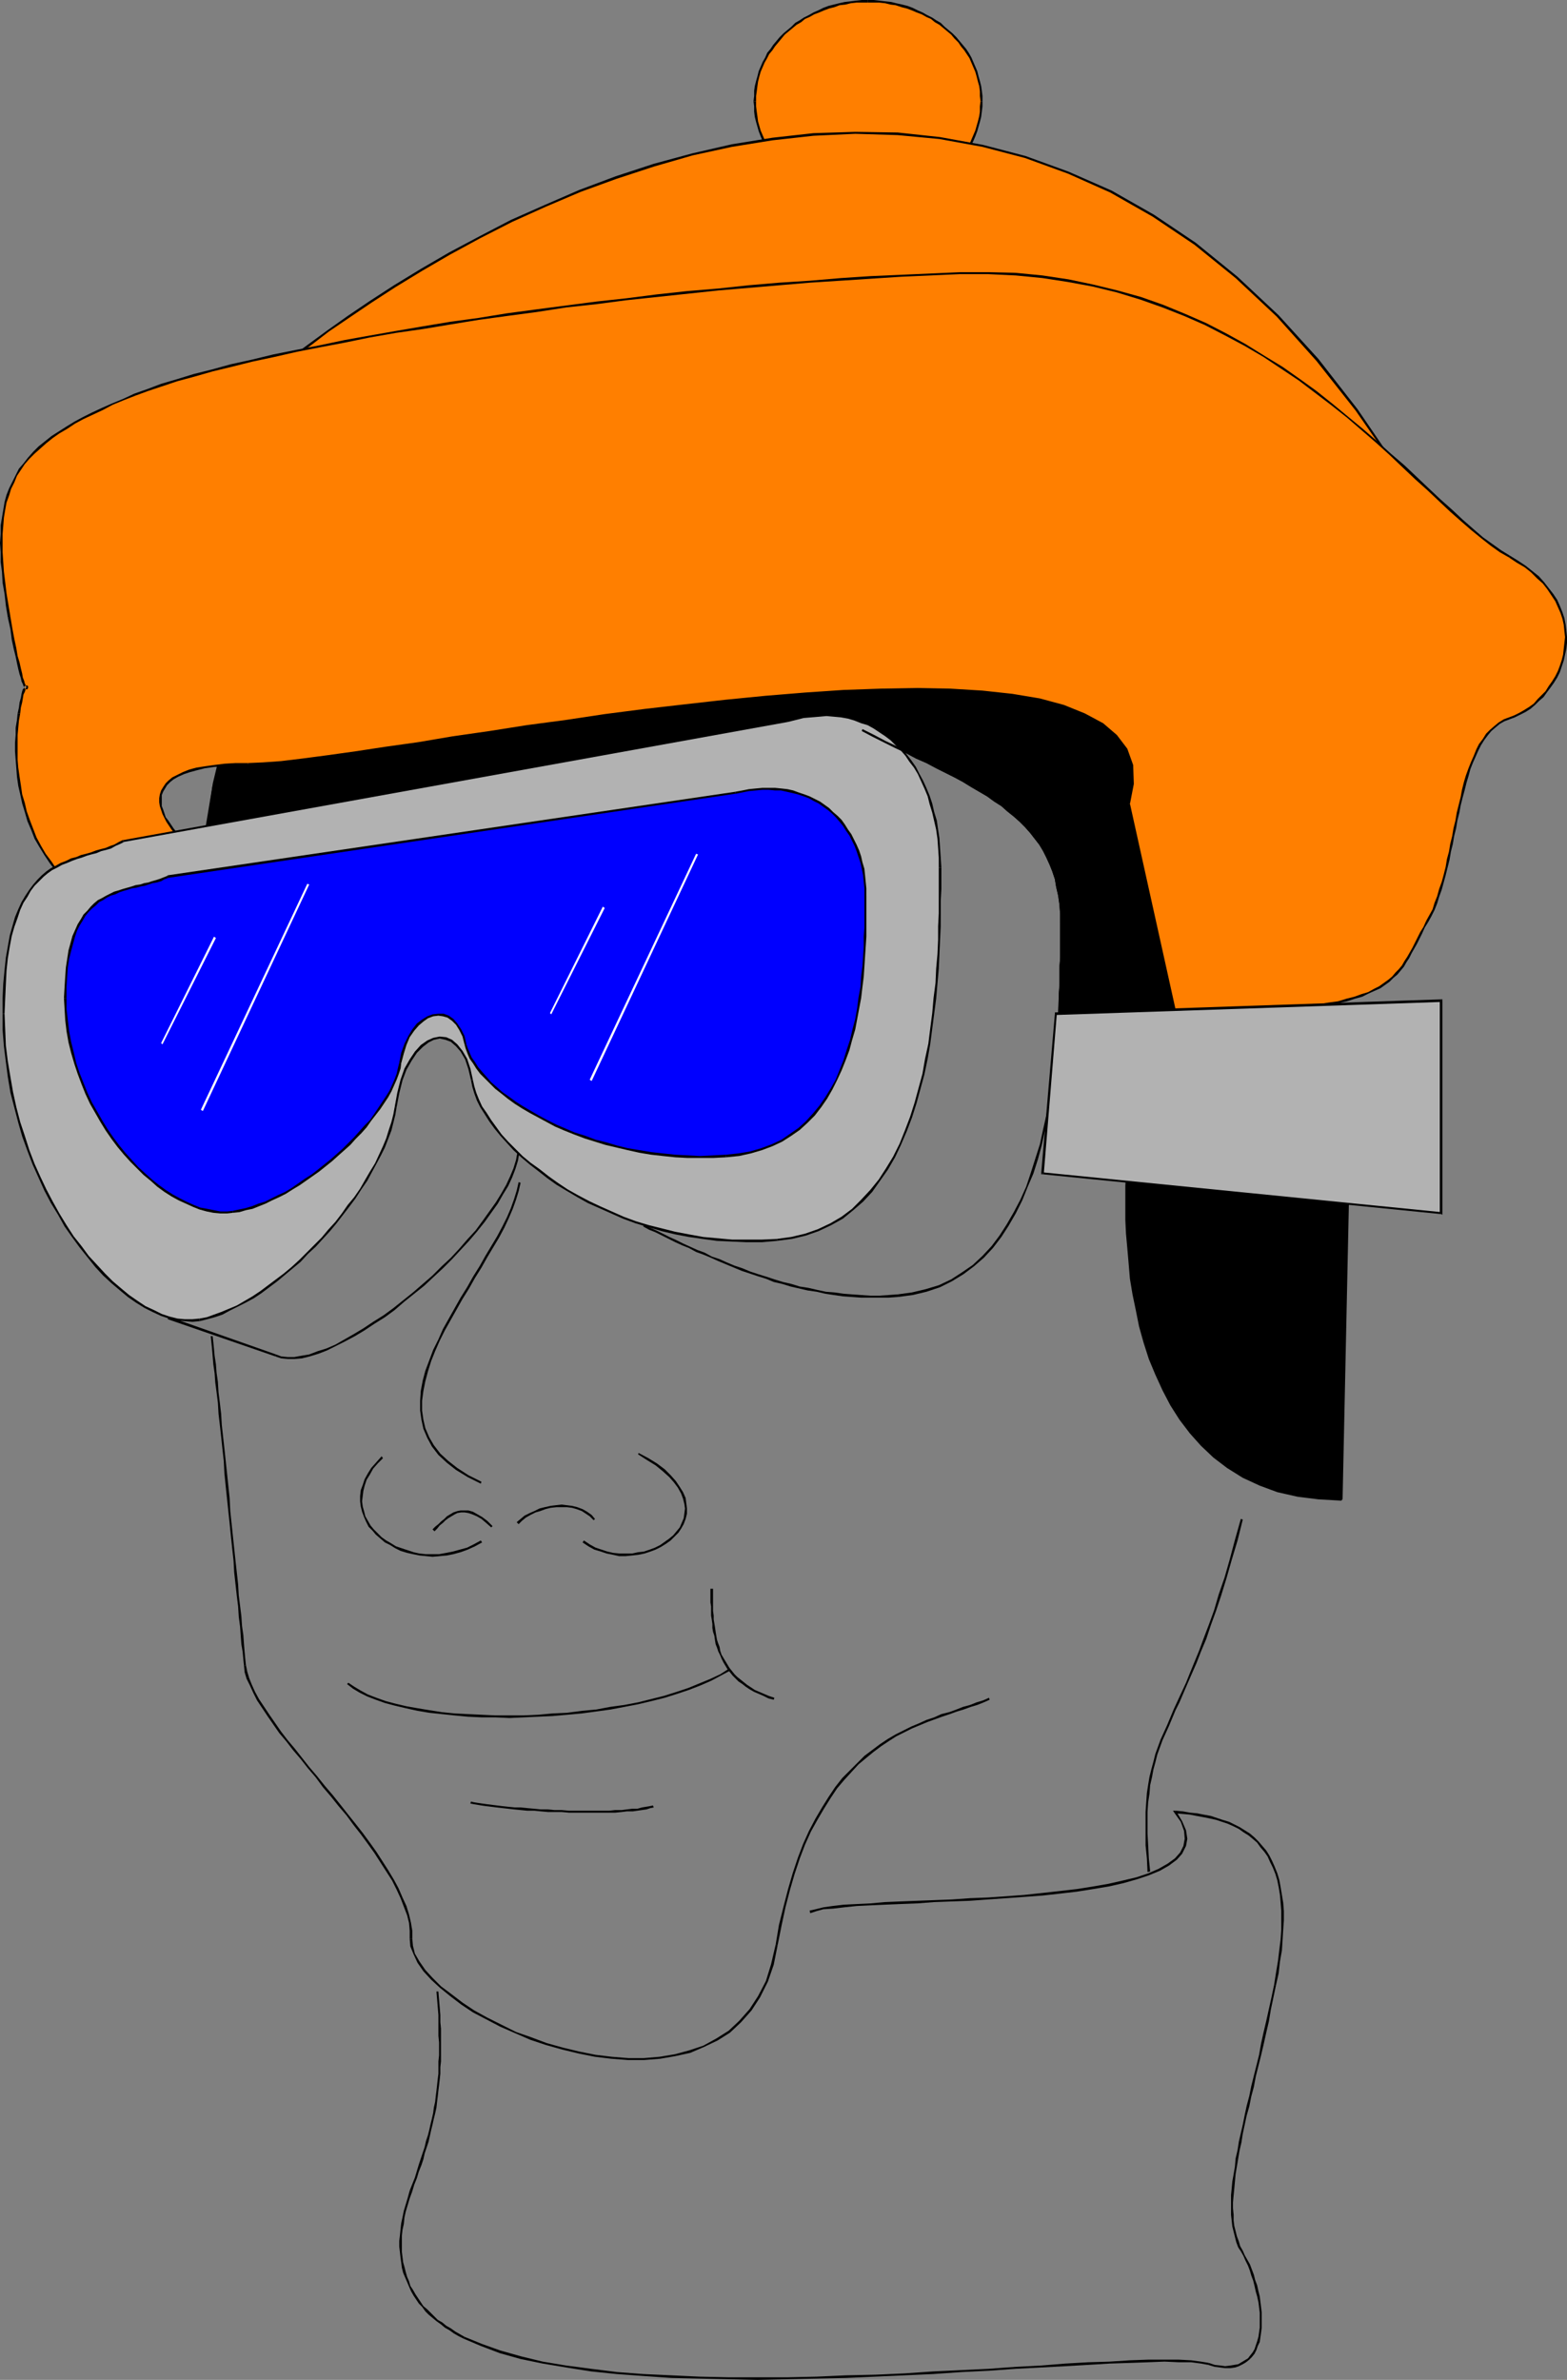 <?xml version="1.0" encoding="UTF-8" standalone="no"?>
<svg
   version="1.0"
   width="102.694mm"
   height="155.882mm"
   id="svg88"
   sodipodi:docname="Skier - Face.wmf"
   xmlns:inkscape="http://www.inkscape.org/namespaces/inkscape"
   xmlns:sodipodi="http://sodipodi.sourceforge.net/DTD/sodipodi-0.dtd"
   xmlns="http://www.w3.org/2000/svg"
   xmlns:svg="http://www.w3.org/2000/svg">
  <rect width="100%" height="100%" fill="#808080" stroke="none"/>
  <sodipodi:namedview
     id="namedview88"
     pagecolor="#ffffff"
     bordercolor="#000000"
     borderopacity="0.25"
     inkscape:showpageshadow="2"
     inkscape:pageopacity="0.0"
     inkscape:pagecheckerboard="0"
     inkscape:deskcolor="#d1d1d1"
     inkscape:document-units="mm" />
  <defs
     id="defs1">
    <pattern
       id="WMFhbasepattern"
       patternUnits="userSpaceOnUse"
       width="6"
       height="6"
       x="0"
       y="0" />
  </defs>
  <path
     style="fill:#000000;fill-opacity:1;fill-rule:evenodd;stroke:none"
     d="m 291.182,249.981 -28.924,1.778 0.162,-3.232 0.162,-1.454 v -1.293 -1.454 -1.454 l 0.162,-1.293 v -1.293 -1.293 -1.293 -1.293 -1.131 -1.293 -1.131 -1.131 -0.97 -1.131 -0.97 -2.424 l -0.162,-2.262 -0.162,-2.262 -0.485,-2.101 -0.485,-1.939 -0.485,-1.939 -0.808,-1.778 -0.646,-1.778 -0.97,-1.616 -0.97,-1.616 -0.97,-1.454 -1.293,-1.454 -1.131,-1.454 -1.454,-1.293 -1.454,-1.454 -1.616,-1.131 -1.454,-1.293 -1.777,-1.293 -1.939,-1.131 -1.777,-1.131 -1.939,-1.293 -2.101,-1.131 -2.262,-1.131 -2.101,-1.131 -2.424,-1.293 -2.424,-1.131 -2.424,-1.293 -2.585,-1.131 -2.585,-1.293 -2.747,-1.454 -2.747,-1.293 -2.909,-1.454 -4.686,-3.393 -0.646,-0.162 h -0.97 l -0.808,-0.162 h -0.808 -0.808 -0.808 -0.808 -0.97 l -0.808,0.162 h -0.808 l -0.97,0.162 -0.808,0.162 -0.97,0.162 -0.808,0.162 -0.97,0.323 -0.97,0.323 -143.49,25.855 1.293,-10.18 1.131,-4.686 h 0.485 l 0.323,-0.162 h 0.485 0.485 0.323 0.485 l 0.485,-0.162 h 0.485 0.485 0.323 0.485 0.485 0.485 0.646 0.485 0.485 l 3.717,-0.162 4.524,-0.323 5.332,-0.646 6.302,-0.808 6.787,-0.97 7.595,-1.131 8.079,-1.293 8.403,-1.293 9.049,-1.293 9.372,-1.454 9.534,-1.454 9.695,-1.293 10.018,-1.293 10.018,-1.293 9.857,-0.97 10.018,-0.97 9.695,-0.808 9.534,-0.646 9.211,-0.323 8.887,-0.162 8.403,0.162 7.918,0.485 7.433,0.808 6.625,1.131 6.14,1.616 5.171,1.939 4.363,2.424 3.393,2.909 2.424,3.393 1.454,3.878 0.162,4.525 -0.97,5.171 11.634,51.709 z"
     id="path1" />
  <path
     style="fill:#000000;fill-opacity:1;fill-rule:evenodd;stroke:none"
     d="m 262.096,251.759 0.162,0.323 28.924,-1.778 v -0.646 l -28.924,1.939 0.323,0.162 h -0.485 v 0.323 h 0.162 z"
     id="path2" />
  <path
     style="fill:#000000;fill-opacity:1;fill-rule:evenodd;stroke:none"
     d="m 262.258,248.527 v 0 l -0.162,3.232 h 0.485 l 0.162,-3.232 v 0 0 0 0 z"
     id="path3" />
  <path
     style="fill:#000000;fill-opacity:1;fill-rule:evenodd;stroke:none"
     d="m 262.581,228.651 v 0 0.97 1.131 0.97 1.131 1.131 1.293 1.131 1.293 l -0.162,1.293 v 1.293 1.293 1.293 1.454 l -0.162,1.454 v 1.293 1.454 h 0.485 v -1.454 l 0.162,-1.293 v -1.454 -1.454 -1.293 l 0.162,-1.293 v -1.293 -1.293 -1.293 -1.131 -1.293 -1.131 -1.131 -0.97 -1.131 -0.97 0 z"
     id="path4" />
  <path
     style="fill:#000000;fill-opacity:1;fill-rule:evenodd;stroke:none"
     d="m 213.296,180.982 h 0.162 l 2.747,1.454 2.909,1.454 2.585,1.293 2.747,1.293 2.424,1.293 2.585,1.131 2.424,1.293 2.262,1.131 2.262,1.131 2.101,1.131 2.101,1.293 1.939,1.131 1.939,1.131 1.777,1.293 1.777,1.131 1.454,1.293 1.616,1.293 1.454,1.293 1.293,1.293 1.293,1.454 1.131,1.454 1.131,1.454 0.97,1.616 0.808,1.616 0.808,1.778 0.646,1.616 0.646,1.939 0.323,1.939 0.485,2.101 0.323,2.262 0.162,2.262 v 2.424 h 0.485 v -2.424 l -0.162,-2.424 -0.323,-2.101 -0.323,-2.101 -0.485,-2.101 -0.646,-1.939 -0.646,-1.778 -0.808,-1.778 -0.808,-1.616 -1.131,-1.616 -0.97,-1.454 -1.293,-1.616 -1.131,-1.293 -1.454,-1.454 -1.454,-1.293 -1.616,-1.293 -1.616,-1.293 -1.616,-1.131 -1.939,-1.293 -1.777,-1.131 -2.101,-1.131 -2.101,-1.131 -2.101,-1.293 -2.262,-1.131 -2.262,-1.131 -2.424,-1.293 -2.424,-1.131 -2.585,-1.293 -2.585,-1.293 -2.747,-1.293 -2.747,-1.454 -2.909,-1.454 v 0 l -0.323,0.485 v 0 h 0.162 z"
     id="path5" />
  <path
     style="fill:#000000;fill-opacity:1;fill-rule:evenodd;stroke:none"
     d="m 208.772,177.75 h -0.162 l 4.686,3.232 0.323,-0.485 -4.686,-3.232 v -0.162 0.162 -0.162 0 z"
     id="path6" />
  <path
     style="fill:#000000;fill-opacity:1;fill-rule:evenodd;stroke:none"
     d="m 195.198,178.72 v 0 l 0.808,-0.162 0.97,-0.323 0.808,-0.162 0.97,-0.162 0.808,-0.162 0.97,-0.162 0.808,-0.162 h 0.808 0.97 l 0.808,-0.162 h 0.808 l 0.808,0.162 h 0.808 0.808 l 0.808,0.162 0.808,0.162 0.162,-0.646 h -0.808 l -0.808,-0.162 -0.97,-0.162 h -0.808 -0.808 -0.808 -0.808 -0.97 l -0.808,0.162 -0.97,0.162 h -0.808 l -0.808,0.162 -0.97,0.323 -0.97,0.162 -0.97,0.162 -0.808,0.323 v 0 z"
     id="path7" />
  <path
     style="fill:#000000;fill-opacity:1;fill-rule:evenodd;stroke:none"
     d="m 51.223,204.413 0.323,0.162 143.652,-25.855 -0.162,-0.485 -143.49,25.855 0.323,0.323 h -0.646 v 0.323 l 0.323,-0.162 z"
     id="path8" />
  <path
     style="fill:#000000;fill-opacity:1;fill-rule:evenodd;stroke:none"
     d="m 52.678,194.071 v 0.162 l -1.454,10.18 h 0.646 l 1.293,-10.18 v 0 l -0.485,-0.162 v 0.162 0 z"
     id="path9" />
  <path
     style="fill:#000000;fill-opacity:1;fill-rule:evenodd;stroke:none"
     d="m 53.97,189.223 -0.162,0.162 -1.131,4.686 0.485,0.162 1.131,-4.686 -0.162,0.323 -0.162,-0.646 h -0.162 v 0.162 z"
     id="path10" />
  <path
     style="fill:#000000;fill-opacity:1;fill-rule:evenodd;stroke:none"
     d="m 61.403,188.9 v 0 h -0.485 -0.485 -0.646 -0.485 -0.485 -0.485 -0.323 -0.485 l -0.485,0.162 h -0.485 -0.485 -0.485 -0.323 l -0.485,0.162 h -0.485 -0.323 l 0.162,0.646 0.323,-0.162 h 0.485 0.323 0.485 l 0.323,-0.162 h 0.485 0.485 0.485 0.485 0.323 0.485 0.485 l 0.485,-0.162 h 0.646 0.485 0.485 v 0 z"
     id="path11" />
  <path
     style="fill:#000000;fill-opacity:1;fill-rule:evenodd;stroke:none"
     d="m 279.871,198.919 v 0.162 l 0.97,-5.009 -0.162,-4.686 -1.454,-4.04 -2.585,-3.393 -3.393,-2.909 -4.524,-2.424 -5.171,-2.101 -5.979,-1.616 -6.787,-1.131 -7.433,-0.808 -7.918,-0.485 -8.403,-0.162 -8.887,0.162 -9.211,0.323 -9.534,0.646 -9.857,0.808 -9.857,0.97 -10.018,1.131 -9.857,1.131 -10.018,1.293 -9.695,1.454 -9.695,1.293 -9.211,1.454 -9.049,1.293 -8.564,1.454 -8.079,1.131 -7.433,1.131 -6.948,0.97 -6.14,0.808 -5.332,0.646 -4.524,0.323 -3.717,0.162 v 0.485 h 3.717 l 4.524,-0.485 5.494,-0.646 6.14,-0.808 6.787,-0.97 7.595,-1.131 8.079,-1.131 8.564,-1.293 8.887,-1.454 9.372,-1.293 9.534,-1.454 9.857,-1.293 9.857,-1.293 10.018,-1.293 10.018,-1.131 9.857,-0.97 9.695,-0.808 9.534,-0.485 9.211,-0.485 h 8.887 l 8.403,0.162 7.918,0.485 7.271,0.646 6.787,1.293 5.979,1.454 5.171,1.939 4.363,2.424 3.393,2.909 2.424,3.393 1.293,3.878 0.323,4.363 -0.97,5.009 v 0.162 z"
     id="path12" />
  <path
     style="fill:#000000;fill-opacity:1;fill-rule:evenodd;stroke:none"
     d="m 291.182,250.789 0.162,-0.162 -11.473,-51.709 -0.485,0.162 11.473,51.709 z"
     id="path13" />
  <path
     style="fill:#000000;fill-opacity:1;fill-rule:evenodd;stroke:none"
     d="m 279.547,285.531 v 0.323 0.646 l -0.162,1.131 -0.162,1.616 v 1.939 l -0.162,2.262 v 2.585 2.909 3.07 l 0.162,3.393 0.162,3.555 0.323,3.717 0.485,3.717 0.646,4.04 0.808,3.878 0.808,4.04 1.131,4.04 1.293,3.878 1.454,4.04 1.777,3.717 1.939,3.717 2.262,3.555 2.585,3.393 2.747,3.07 3.07,2.909 3.393,2.585 3.878,2.262 4.04,1.939 4.524,1.616 4.848,1.131 5.171,0.646 5.656,0.323 1.616,-75.786 z"
     id="path14" />
  <path
     style="fill:#000000;fill-opacity:1;fill-rule:evenodd;stroke:none"
     d="m 332.064,371.175 0.162,-0.323 -5.656,-0.162 -5.171,-0.808 -4.848,-1.131 -4.363,-1.454 -4.04,-1.939 -3.878,-2.262 -3.393,-2.585 -3.07,-2.909 -2.747,-3.07 -2.424,-3.393 -2.262,-3.555 -2.101,-3.555 -1.616,-3.878 -1.454,-3.878 -1.293,-4.04 -1.131,-3.878 -0.97,-4.04 -0.808,-4.04 -0.485,-3.878 -0.485,-3.878 -0.323,-3.555 -0.323,-3.555 v -3.393 -3.07 -2.909 -2.585 -2.262 l 0.162,-1.939 0.162,-1.616 v -1.131 l 0.162,-0.646 v -0.323 h -0.485 l -0.162,0.162 v 0.808 l -0.162,1.131 v 1.616 l -0.162,1.939 -0.162,2.262 v 2.585 2.909 3.07 l 0.162,3.393 0.323,3.555 0.323,3.717 0.323,3.878 0.646,3.878 0.808,3.878 0.808,4.04 1.131,4.04 1.293,4.04 1.616,3.878 1.777,3.878 1.939,3.717 2.262,3.555 2.585,3.393 2.747,3.07 3.07,2.909 3.393,2.585 3.878,2.424 4.201,1.939 4.363,1.616 5.009,1.131 5.171,0.646 5.656,0.323 0.323,-0.323 z"
     id="path15" />
  <path
     style="fill:#000000;fill-opacity:1;fill-rule:evenodd;stroke:none"
     d="m 333.841,295.389 h -0.162 l -1.616,75.786 h 0.485 l 1.616,-75.786 z"
     id="path16" />
  <path
     style="fill:#ff7f00;fill-opacity:1;fill-rule:evenodd;stroke:none"
     d="m 214.912,49.932 1.454,-0.162 h 1.454 l 1.454,-0.162 1.293,-0.323 1.454,-0.162 1.293,-0.323 1.293,-0.485 1.293,-0.323 1.293,-0.646 1.131,-0.485 1.293,-0.646 1.131,-0.646 0.97,-0.646 1.131,-0.646 0.97,-0.808 0.97,-0.808 0.97,-0.97 0.97,-0.808 0.808,-0.97 0.808,-0.97 0.646,-0.97 0.646,-1.131 0.646,-0.97 0.646,-1.131 0.485,-1.131 0.485,-1.131 0.323,-1.293 0.323,-1.131 0.162,-1.131 0.162,-1.293 0.162,-1.293 v -1.293 -1.293 l -0.162,-1.131 -0.162,-1.293 -0.162,-1.293 -0.323,-1.131 -0.323,-1.131 -0.485,-1.293 -0.485,-1.131 -0.646,-0.97 -0.646,-1.131 -0.646,-0.97 -0.646,-0.97 -0.808,-0.97 -0.808,-0.97 -0.97,-0.97 -0.97,-0.808 -0.97,-0.808 -0.97,-0.808 -1.131,-0.808 -0.97,-0.646 -1.131,-0.646 -1.293,-0.646 -1.131,-0.485 -1.293,-0.485 -1.293,-0.485 -1.293,-0.323 -1.293,-0.323 -1.454,-0.323 -1.293,-0.162 -1.454,-0.162 -1.454,-0.162 h -1.454 -1.454 l -1.293,0.162 -1.454,0.162 -1.454,0.162 -1.293,0.323 -1.293,0.323 -1.293,0.323 -1.293,0.485 -1.293,0.485 -1.131,0.485 -1.293,0.646 -1.131,0.646 -0.97,0.646 -1.131,0.808 -0.97,0.808 -0.97,0.808 -0.97,0.808 -0.97,0.97 -0.808,0.97 -0.808,0.97 -0.646,0.97 -0.646,0.97 -0.646,1.131 -0.485,0.97 -0.646,1.131 -0.323,1.293 -0.323,1.131 -0.323,1.131 -0.323,1.293 -0.162,1.293 -0.162,1.131 v 1.293 1.293 l 0.162,1.293 0.162,1.293 0.323,1.131 0.323,1.131 0.323,1.293 0.323,1.131 0.646,1.131 0.485,1.131 0.646,0.97 0.646,1.131 0.646,0.97 0.808,0.97 0.808,0.97 0.97,0.808 0.97,0.97 0.97,0.808 0.97,0.808 1.131,0.646 0.97,0.646 1.131,0.646 1.293,0.646 1.131,0.485 1.293,0.646 1.293,0.323 1.293,0.485 1.293,0.323 1.293,0.162 1.454,0.323 1.454,0.162 h 1.293 z"
     id="path17" />
  <path
     style="fill:#000000;fill-opacity:1;fill-rule:evenodd;stroke:none"
     d="m 242.867,25.047 v 0 l -0.162,1.293 v 1.293 l -0.162,1.131 -0.323,1.293 -0.323,1.131 -0.323,1.131 -0.485,1.131 -0.485,1.131 -0.485,1.131 -0.646,0.97 -0.646,1.131 -0.808,0.97 -0.646,0.97 -0.97,0.97 -0.808,0.808 -0.97,0.808 -0.97,0.808 -0.97,0.808 -1.131,0.808 -0.97,0.646 -1.131,0.646 -1.131,0.646 -1.293,0.485 -1.131,0.485 -1.293,0.485 -1.293,0.323 -1.454,0.323 -1.293,0.323 -1.293,0.162 -1.454,0.162 -1.454,0.162 h -1.454 v 0.485 h 1.454 1.454 l 1.454,-0.162 1.454,-0.323 1.293,-0.323 1.454,-0.323 1.293,-0.323 1.293,-0.485 1.293,-0.485 1.131,-0.646 1.131,-0.485 1.293,-0.646 0.97,-0.646 1.131,-0.808 0.97,-0.808 0.97,-0.808 0.97,-0.808 0.97,-0.97 0.808,-0.97 0.808,-0.97 0.808,-0.97 0.646,-1.131 0.646,-1.131 0.485,-0.97 0.485,-1.131 0.485,-1.293 0.323,-1.131 0.323,-1.131 0.323,-1.293 0.162,-1.293 0.162,-1.293 v -1.293 0 z"
     id="path18" />
  <path
     style="fill:#000000;fill-opacity:1;fill-rule:evenodd;stroke:none"
     d="m 214.912,0.646 v 0 h 1.454 1.454 l 1.454,0.162 1.293,0.323 1.293,0.162 1.454,0.485 1.293,0.323 1.293,0.485 1.131,0.485 1.293,0.485 1.131,0.646 1.131,0.485 0.97,0.808 1.131,0.646 0.97,0.808 0.97,0.808 0.97,0.808 0.808,0.97 0.97,0.97 0.646,0.97 0.808,0.97 0.646,0.97 0.646,0.97 0.485,1.131 0.485,1.131 0.485,1.131 0.323,1.131 0.323,1.293 0.323,1.131 0.162,1.293 v 1.131 l 0.162,1.293 h 0.485 v -1.293 l -0.162,-1.293 -0.162,-1.131 -0.323,-1.293 -0.323,-1.131 -0.323,-1.293 -0.485,-1.131 -0.485,-1.131 -0.485,-1.131 -0.646,-1.131 -0.646,-0.97 -0.808,-0.97 L 237.696,10.18 236.888,9.211 235.919,8.241 234.949,7.433 233.98,6.625 233.01,5.656 231.879,5.009 230.909,4.363 229.617,3.717 228.486,3.07 227.354,2.585 226.062,1.939 224.769,1.454 223.476,1.131 222.022,0.808 220.729,0.485 219.275,0.323 217.821,0.162 216.366,0 h -1.454 v 0 z"
     id="path19" />
  <path
     style="fill:#000000;fill-opacity:1;fill-rule:evenodd;stroke:none"
     d="m 187.281,25.047 v 0 -1.293 l 0.162,-1.131 0.162,-1.293 0.162,-1.131 0.323,-1.293 0.323,-1.131 0.485,-1.131 0.485,-1.131 0.646,-1.131 0.485,-0.97 0.808,-0.97 0.646,-0.97 0.808,-0.97 0.808,-0.97 0.808,-0.97 0.97,-0.808 0.97,-0.808 0.97,-0.808 1.131,-0.646 0.97,-0.808 1.131,-0.485 1.131,-0.646 1.293,-0.485 1.131,-0.485 1.293,-0.485 1.293,-0.323 1.293,-0.485 1.454,-0.162 1.293,-0.323 1.454,-0.162 h 1.293 1.454 V 0 h -1.454 l -1.454,0.162 -1.293,0.162 -1.454,0.162 -1.454,0.323 -1.293,0.323 -1.293,0.323 -1.293,0.485 -1.293,0.646 -1.131,0.485 -1.131,0.646 -1.293,0.646 -0.97,0.646 -1.131,0.646 -0.97,0.97 -0.97,0.808 -0.97,0.808 -0.97,0.97 -0.808,0.97 -0.808,0.97 -0.646,0.97 -0.808,0.97 -0.485,1.131 -0.646,1.131 -0.485,1.131 -0.485,1.131 -0.323,1.293 -0.323,1.131 -0.323,1.293 -0.162,1.131 v 1.293 l -0.162,1.293 v 0 z"
     id="path20" />
  <path
     style="fill:#000000;fill-opacity:1;fill-rule:evenodd;stroke:none"
     d="m 214.912,49.608 v 0 h -1.454 l -1.293,-0.162 -1.454,-0.162 -1.293,-0.162 -1.454,-0.323 -1.293,-0.323 -1.293,-0.323 -1.293,-0.485 -1.131,-0.485 -1.293,-0.485 -1.131,-0.646 -1.131,-0.646 -0.97,-0.646 -1.131,-0.808 -0.97,-0.808 -0.97,-0.808 -0.97,-0.808 -0.808,-0.808 -0.808,-0.97 -0.808,-0.97 -0.646,-0.97 -0.808,-1.131 -0.485,-0.97 -0.646,-1.131 -0.485,-1.131 -0.485,-1.131 -0.323,-1.131 -0.323,-1.131 -0.162,-1.293 -0.162,-1.131 -0.162,-1.293 v -1.293 h -0.646 l 0.162,1.293 v 1.293 l 0.162,1.293 0.323,1.293 0.323,1.131 0.323,1.131 0.485,1.293 0.485,1.131 0.646,0.97 0.485,1.131 0.808,1.131 0.646,0.97 0.808,0.97 0.808,0.97 0.97,0.97 0.97,0.808 0.97,0.808 0.97,0.808 1.131,0.808 0.97,0.646 1.293,0.646 1.131,0.485 1.131,0.646 1.293,0.485 1.293,0.485 1.293,0.323 1.293,0.323 1.454,0.323 1.454,0.323 1.293,0.162 h 1.454 1.454 v 0 z"
     id="path21" />
  <path
     style="fill:#ff7f00;fill-opacity:1;fill-rule:evenodd;stroke:none"
     d="m 70.291,90.168 3.07,-2.262 3.717,-2.909 4.201,-3.07 5.009,-3.555 5.494,-3.555 5.979,-3.878 6.625,-4.04 6.948,-4.201 7.433,-3.878 7.918,-4.04 8.403,-3.878 8.564,-3.555 9.049,-3.393 9.211,-3.07 9.534,-2.585 9.857,-2.262 10.018,-1.616 10.18,-1.131 10.342,-0.485 10.503,0.323 10.503,1.131 10.503,1.778 10.665,2.909 10.665,3.717 10.503,4.848 10.503,5.817 10.342,7.11 10.342,8.241 10.018,9.534 10.018,10.988 9.695,12.281 9.372,13.735 z"
     id="path22" />
  <path
     style="fill:#000000;fill-opacity:1;fill-rule:evenodd;stroke:none"
     d="m 345.637,115.053 -9.372,-13.735 -9.695,-12.443 -9.857,-10.827 -10.18,-9.534 -10.342,-8.403 -10.342,-6.948 -10.503,-5.979 -10.665,-4.686 -10.665,-3.878 -10.503,-2.747 -10.665,-1.939 -10.503,-1.131 -10.503,-0.162 -10.342,0.323 -10.18,1.131 -10.018,1.616 -9.857,2.262 -9.534,2.585 -9.372,3.07 -9.049,3.393 -8.564,3.717 -8.403,3.717 -7.756,4.04 -7.595,4.04 -6.948,4.04 -6.625,4.04 -5.979,3.878 -5.494,3.717 -5.009,3.555 -4.201,3.07 -3.717,2.747 -3.07,2.424 0.323,0.485 3.07,-2.424 3.717,-2.747 4.201,-3.232 5.009,-3.393 5.494,-3.717 5.979,-3.878 6.625,-4.04 6.948,-4.04 7.433,-4.04 7.918,-4.04 8.241,-3.717 8.726,-3.717 8.887,-3.232 9.372,-3.07 9.534,-2.747 9.695,-2.101 10.018,-1.616 10.18,-1.131 10.342,-0.485 10.503,0.323 10.342,0.97 10.665,1.939 10.503,2.747 10.665,3.878 10.503,4.686 10.503,5.979 10.342,6.948 10.18,8.241 10.18,9.534 9.857,10.988 9.695,12.281 9.534,13.735 z"
     id="path23" />
  <path
     style="fill:#ff7f00;fill-opacity:1;fill-rule:evenodd;stroke:none"
     d="m 50.092,211.684 -0.808,-0.485 -0.97,-0.646 -0.808,-0.485 -0.808,-0.808 -0.808,-0.646 -0.97,-0.808 -0.646,-0.808 -0.808,-0.97 -0.808,-0.808 -0.646,-0.97 -0.646,-0.97 -0.485,-0.97 -0.485,-0.808 -0.323,-0.97 -0.162,-0.97 -0.162,-0.97 v -0.97 l 0.162,-0.97 0.162,-0.808 0.485,-0.808 0.646,-0.808 0.808,-0.808 0.808,-0.808 1.293,-0.646 1.293,-0.646 1.616,-0.485 1.777,-0.485 1.939,-0.323 2.262,-0.485 2.585,-0.162 2.747,-0.162 h 3.07 l 3.717,-0.162 4.524,-0.323 5.332,-0.646 6.302,-0.808 6.787,-0.97 7.595,-1.131 8.079,-1.293 8.403,-1.293 9.049,-1.293 9.372,-1.454 9.534,-1.454 9.695,-1.293 10.018,-1.293 10.018,-1.293 9.857,-0.97 10.018,-0.97 9.695,-0.808 9.534,-0.646 9.211,-0.323 8.887,-0.162 8.403,0.162 7.918,0.485 7.433,0.808 6.625,1.131 6.14,1.616 5.171,1.939 4.363,2.424 3.393,2.909 2.424,3.393 1.454,3.878 0.162,4.525 -0.97,5.171 11.634,51.709 5.171,-0.162 h 4.686 4.524 l 4.201,-0.162 3.878,-0.323 3.555,-0.162 3.393,-0.323 3.07,-0.323 2.747,-0.323 2.585,-0.485 2.424,-0.485 2.101,-0.485 1.939,-0.485 1.777,-0.646 1.777,-0.646 1.454,-0.646 1.293,-0.808 1.131,-0.808 1.131,-0.808 0.97,-0.808 0.97,-0.97 0.808,-0.808 0.646,-0.97 0.808,-1.131 0.646,-0.97 0.646,-1.131 0.646,-1.293 0.485,-1.131 0.808,-1.293 0.646,-1.293 0.646,-1.293 0.808,-1.454 0.808,-1.454 0.646,-1.454 0.646,-1.616 0.646,-1.778 0.485,-1.616 0.646,-1.778 0.323,-1.939 0.485,-1.778 0.485,-1.939 0.485,-1.939 0.323,-1.939 0.485,-1.939 0.323,-1.939 0.485,-1.939 0.323,-1.939 0.485,-1.939 0.323,-1.939 0.485,-1.778 0.485,-1.778 0.485,-1.778 0.485,-1.616 0.646,-1.616 0.646,-1.616 0.646,-1.454 0.808,-1.293 0.808,-1.293 0.808,-1.293 0.97,-0.97 1.131,-0.97 0.97,-0.808 1.293,-0.646 1.293,-0.485 1.293,-0.646 1.293,-0.646 1.131,-0.646 1.293,-0.808 1.131,-0.808 0.97,-0.97 0.97,-1.131 0.97,-0.97 0.97,-1.293 0.808,-1.131 0.646,-1.293 0.646,-1.293 0.485,-1.454 0.485,-1.293 0.485,-1.454 0.162,-1.454 0.162,-1.454 v -1.454 -1.616 l -0.323,-1.454 -0.323,-1.454 -0.485,-1.616 -0.485,-1.454 -0.808,-1.454 -0.808,-1.454 -1.131,-1.454 -1.131,-1.454 -1.454,-1.454 -1.454,-1.293 -1.616,-1.293 -1.939,-1.293 -1.939,-1.131 -2.262,-1.293 -2.262,-1.616 -2.262,-1.778 -2.424,-2.101 -2.585,-2.262 -2.747,-2.262 -2.747,-2.585 -2.909,-2.747 -2.909,-2.747 -3.232,-2.909 -3.232,-3.07 -3.393,-3.07 -3.555,-3.07 -3.717,-3.07 -3.717,-3.07 -4.04,-3.07 -4.04,-3.07 -4.363,-2.909 -4.363,-2.909 -4.686,-2.747 -4.848,-2.747 -5.009,-2.424 -5.171,-2.424 -5.332,-2.101 -5.656,-1.939 -5.656,-1.778 -5.979,-1.454 -6.302,-1.131 -6.302,-0.97 -6.625,-0.646 -6.787,-0.323 -7.11,0.162 -7.271,0.162 -7.271,0.485 -7.433,0.323 -7.433,0.485 -7.595,0.485 -7.595,0.646 -7.595,0.646 -7.595,0.646 -7.595,0.808 -7.595,0.808 -7.595,0.808 -7.433,0.97 -7.433,0.97 -7.433,0.97 -7.11,0.97 -7.11,0.97 -6.948,1.131 -6.948,1.131 -6.625,1.131 -6.464,1.131 -6.302,1.131 -6.14,1.131 -5.817,1.293 -5.656,1.131 -5.332,1.293 -5.009,1.131 -4.848,1.293 -4.363,1.131 -4.201,1.293 -3.878,1.131 -3.555,1.293 -3.07,1.131 -2.909,1.131 -2.585,1.131 -2.585,1.131 -2.424,1.131 -2.262,1.293 -2.101,1.131 -2.101,1.131 -1.777,1.131 -1.777,1.293 -1.616,1.293 -1.454,1.131 -1.454,1.454 -1.293,1.293 -1.131,1.293 -0.97,1.454 -0.97,1.616 -0.808,1.454 -0.646,1.616 -0.646,1.778 -0.485,1.778 -0.485,1.778 -0.323,1.939 -0.162,1.939 -0.162,2.101 v 2.262 2.262 l 0.162,2.424 0.162,2.424 0.323,2.585 0.323,2.747 0.485,2.909 0.485,3.07 0.485,2.909 0.485,2.424 0.485,2.262 0.323,1.939 0.485,1.778 0.323,1.454 0.323,1.131 0.323,0.97 0.162,0.808 0.323,0.646 0.162,0.485 0.162,0.323 v 0.323 H 6.464 l 0.162,0.162 v -0.162 0 -0.162 0 -0.162 0 H 6.464 6.302 v 0.162 l -0.162,0.162 -0.162,0.485 -0.162,0.485 -0.162,0.646 -0.323,0.808 -0.162,1.131 -0.162,1.293 -0.323,1.454 -0.323,1.778 -0.162,1.778 -0.162,1.778 v 1.939 2.101 2.101 l 0.162,2.101 0.323,2.101 0.323,2.101 0.323,2.262 0.646,2.101 0.485,2.262 0.808,2.101 0.808,2.262 0.97,2.101 1.131,2.101 1.131,1.939 1.293,1.939 1.454,1.939 1.616,1.778 1.777,1.778 1.939,1.616 1.939,1.454 2.262,1.454 2.262,1.293 2.585,1.131 2.747,0.97 2.909,0.808 2.909,0.646 3.232,0.485 3.393,0.323 3.717,0.162 5.656,-35.065 z"
     id="path24" />
  <path
     style="fill:#000000;fill-opacity:1;fill-rule:evenodd;stroke:none"
     d="m 61.403,188.9 v 0 h -3.07 l -2.747,0.162 -2.585,0.323 -2.262,0.323 -2.101,0.323 -1.777,0.485 -1.616,0.646 -1.293,0.646 -1.293,0.646 -0.97,0.808 -0.646,0.646 -0.646,0.97 -0.485,0.808 -0.323,0.97 -0.162,0.97 v 0.97 l 0.162,0.97 0.323,0.97 0.323,0.97 0.485,0.97 0.485,0.97 0.646,0.97 0.646,0.97 0.808,0.97 0.646,0.808 0.808,0.808 0.808,0.808 0.97,0.646 0.808,0.808 0.97,0.646 0.808,0.646 0.808,0.485 0.323,-0.485 -0.808,-0.485 -0.97,-0.646 -0.808,-0.646 -0.808,-0.646 -0.808,-0.808 -0.808,-0.646 -0.808,-0.808 -0.808,-0.97 -0.646,-0.808 -0.646,-0.97 -0.646,-0.97 -0.646,-0.808 -0.323,-0.97 -0.323,-0.97 -0.323,-0.808 v -0.97 -0.97 -0.808 l 0.323,-0.808 0.485,-0.808 0.485,-0.808 0.808,-0.808 0.808,-0.646 1.131,-0.646 1.454,-0.646 1.454,-0.485 1.777,-0.485 1.939,-0.485 2.262,-0.323 2.585,-0.162 2.747,-0.162 3.07,-0.162 v 0 z"
     id="path25" />
  <path
     style="fill:#000000;fill-opacity:1;fill-rule:evenodd;stroke:none"
     d="m 279.871,198.919 v 0.162 l 0.97,-5.009 -0.162,-4.686 -1.454,-4.04 -2.585,-3.393 -3.393,-2.909 -4.524,-2.424 -5.171,-2.101 -5.979,-1.616 -6.787,-1.131 -7.433,-0.808 -7.918,-0.485 -8.403,-0.162 -8.887,0.162 -9.211,0.323 -9.534,0.646 -9.857,0.808 -9.857,0.97 -10.018,1.131 -9.857,1.131 -10.018,1.293 -9.695,1.454 -9.695,1.293 -9.211,1.454 -9.049,1.293 -8.564,1.454 -8.079,1.131 -7.433,1.131 -6.948,0.97 -6.14,0.808 -5.332,0.646 -4.524,0.323 -3.717,0.162 v 0.485 h 3.717 l 4.524,-0.485 5.494,-0.646 6.14,-0.808 6.787,-0.97 7.595,-1.131 8.079,-1.131 8.564,-1.293 8.887,-1.454 9.372,-1.293 9.534,-1.454 9.857,-1.293 9.857,-1.293 10.018,-1.293 10.018,-1.131 9.857,-0.97 9.695,-0.808 9.534,-0.485 9.211,-0.485 h 8.887 l 8.403,0.162 7.918,0.485 7.271,0.646 6.787,1.293 5.979,1.454 5.171,1.939 4.363,2.424 3.393,2.909 2.424,3.393 1.293,3.878 0.323,4.363 -0.97,5.009 v 0.162 z"
     id="path26" />
  <path
     style="fill:#000000;fill-opacity:1;fill-rule:evenodd;stroke:none"
     d="m 291.182,250.466 0.162,0.162 -11.473,-51.709 -0.485,0.162 11.473,51.709 0.323,0.162 -0.323,-0.162 v 0.162 h 0.323 z"
     id="path27" />
  <path
     style="fill:#000000;fill-opacity:1;fill-rule:evenodd;stroke:none"
     d="m 353.232,228.005 v 0 l -0.646,1.454 -0.808,1.293 -0.646,1.293 -0.646,1.293 -0.646,1.293 -0.646,1.131 -0.646,1.131 -0.646,0.97 -0.646,1.131 -0.808,0.97 -0.808,0.808 -0.808,0.97 -0.97,0.808 -1.131,0.808 -1.131,0.808 -1.293,0.646 -1.454,0.808 -1.616,0.485 -1.777,0.646 -1.939,0.485 -2.101,0.646 -2.424,0.323 -2.585,0.485 -2.909,0.323 -3.07,0.323 -3.232,0.323 -3.555,0.323 -3.878,0.162 -4.201,0.162 -4.524,0.162 h -4.686 -5.171 v 0.485 h 5.171 4.686 l 4.524,-0.162 4.201,-0.162 3.878,-0.162 3.555,-0.162 3.393,-0.323 3.07,-0.323 2.747,-0.485 2.585,-0.323 2.424,-0.485 2.262,-0.485 1.939,-0.646 1.777,-0.485 1.616,-0.808 1.454,-0.646 1.454,-0.646 1.131,-0.808 1.131,-0.808 0.97,-0.97 0.97,-0.808 0.808,-0.97 0.808,-0.97 0.646,-1.131 0.646,-0.97 0.646,-1.293 0.646,-1.131 0.646,-1.131 0.646,-1.293 0.646,-1.293 0.646,-1.454 0.808,-1.293 v 0 z"
     id="path28" />
  <path
     style="fill:#000000;fill-opacity:1;fill-rule:evenodd;stroke:none"
     d="m 373.753,177.589 v 0 l -1.293,0.485 -1.293,0.808 -0.97,0.808 -1.131,0.97 -0.97,0.97 -0.808,1.293 -0.97,1.293 -0.646,1.293 -0.646,1.616 -0.646,1.454 -0.646,1.616 -0.646,1.778 -0.485,1.616 -0.485,1.939 -0.323,1.778 -0.485,1.939 -0.485,1.939 -0.323,1.939 -0.485,1.939 -0.323,1.939 -0.485,1.939 -0.323,1.939 -0.485,1.778 -0.323,1.939 -0.485,1.939 -0.485,1.778 -0.646,1.778 -0.485,1.778 -0.646,1.616 -0.485,1.616 -0.808,1.454 -0.808,1.454 0.485,0.323 0.808,-1.454 0.808,-1.616 0.646,-1.616 0.485,-1.616 0.646,-1.778 0.485,-1.778 0.485,-1.778 0.485,-1.939 0.485,-1.939 0.323,-1.939 0.485,-1.939 0.323,-1.939 0.485,-1.939 0.323,-1.939 0.485,-1.939 0.323,-1.778 0.485,-1.939 0.485,-1.778 0.485,-1.939 0.485,-1.616 0.485,-1.778 0.646,-1.616 0.646,-1.454 0.646,-1.454 0.646,-1.293 0.808,-1.293 0.97,-1.293 0.808,-0.97 1.131,-0.97 0.97,-0.808 1.131,-0.646 1.293,-0.485 v 0 z"
     id="path29" />
  <path
     style="fill:#000000;fill-opacity:1;fill-rule:evenodd;stroke:none"
     d="m 373.753,137.999 v 0 l 1.939,1.293 1.939,1.131 1.616,1.293 1.454,1.454 1.454,1.293 1.131,1.454 0.97,1.454 0.97,1.454 0.646,1.454 0.646,1.454 0.485,1.454 0.323,1.454 0.162,1.616 0.162,1.454 -0.162,1.454 -0.162,1.454 -0.162,1.454 -0.323,1.293 -0.485,1.454 -0.485,1.293 -0.646,1.293 -0.808,1.293 -0.808,1.131 -0.808,1.293 -0.97,0.97 -0.97,0.97 -0.97,1.131 -1.131,0.808 -1.293,0.808 -1.131,0.646 -1.293,0.646 -1.293,0.485 0.162,0.485 1.293,-0.485 1.293,-0.646 1.293,-0.646 1.293,-0.808 1.131,-0.97 0.97,-0.97 1.131,-0.97 0.808,-1.131 0.97,-1.293 0.808,-1.131 0.808,-1.293 0.646,-1.293 0.485,-1.454 0.485,-1.454 0.323,-1.454 0.323,-1.454 0.162,-1.454 v -1.454 l -0.162,-1.616 -0.162,-1.454 -0.323,-1.616 -0.485,-1.454 -0.646,-1.616 -0.646,-1.454 -0.97,-1.454 -1.131,-1.454 -1.131,-1.454 -1.293,-1.454 -1.616,-1.293 -1.616,-1.293 -1.939,-1.293 -2.101,-1.293 v 0 z"
     id="path30" />
  <path
     style="fill:#000000;fill-opacity:1;fill-rule:evenodd;stroke:none"
     d="m 237.696,67.868 v 0 h 7.11 l 6.787,0.323 6.625,0.646 6.302,0.97 6.14,1.131 5.979,1.454 5.817,1.778 5.494,1.939 5.332,2.101 5.171,2.262 5.009,2.585 4.848,2.585 4.686,2.747 4.363,2.909 4.363,2.909 4.04,3.07 4.04,3.07 3.878,3.07 3.555,3.07 3.555,3.07 3.393,3.07 3.232,3.07 3.07,2.909 3.07,2.747 2.909,2.747 2.747,2.585 2.747,2.424 2.424,2.101 2.585,2.101 2.262,1.778 2.262,1.616 2.262,1.293 0.162,-0.485 -2.101,-1.293 -2.262,-1.616 -2.262,-1.616 -2.424,-2.101 -2.585,-2.262 -2.585,-2.424 -2.909,-2.585 -2.747,-2.585 -3.07,-2.909 -3.07,-2.909 -3.393,-2.909 -3.393,-3.07 -3.555,-3.07 -3.717,-3.07 -3.717,-3.07 -4.04,-3.232 -4.04,-2.909 -4.363,-3.07 -4.524,-2.747 -4.686,-2.909 -4.686,-2.585 -5.009,-2.585 -5.171,-2.262 -5.494,-2.262 -5.494,-1.939 -5.817,-1.616 -5.979,-1.454 -6.14,-1.293 -6.464,-0.97 -6.625,-0.646 -6.787,-0.162 h -7.11 v 0 z"
     id="path31" />
  <path
     style="fill:#000000;fill-opacity:1;fill-rule:evenodd;stroke:none"
     d="m 33.61,97.924 v 0 l 3.07,-1.131 3.393,-1.131 3.878,-1.293 4.201,-1.131 4.524,-1.293 4.686,-1.131 5.171,-1.293 5.332,-1.131 5.656,-1.293 5.817,-1.131 5.979,-1.131 6.302,-1.293 6.464,-1.131 6.787,-0.97 6.787,-1.131 6.948,-1.131 7.11,-0.97 7.271,-0.97 7.271,-1.131 7.433,-0.808 7.433,-0.97 7.595,-0.808 7.595,-0.808 7.595,-0.808 7.595,-0.646 7.595,-0.646 7.595,-0.646 7.595,-0.485 7.433,-0.485 7.433,-0.485 7.271,-0.323 7.271,-0.323 v -0.485 l -7.271,0.323 -7.271,0.323 -7.433,0.323 -7.433,0.485 -7.595,0.646 -7.595,0.485 -7.595,0.646 -7.595,0.808 -7.756,0.646 -7.433,0.808 -7.595,0.97 -7.433,0.808 -7.433,0.97 -7.433,0.97 -7.271,0.97 -6.948,1.131 -7.11,0.97 -6.787,1.131 -6.625,1.131 -6.464,1.131 -6.302,1.131 -6.14,1.293 -5.817,1.131 -5.656,1.131 -5.332,1.293 -5.171,1.131 -4.686,1.293 -4.524,1.131 -4.201,1.293 -3.878,1.131 -3.393,1.293 -3.232,1.131 v 0 z"
     id="path32" />
  <path
     style="fill:#000000;fill-opacity:1;fill-rule:evenodd;stroke:none"
     d="m 2.585,152.704 v 0 L 2.101,149.795 1.616,146.886 1.293,144.139 0.97,141.554 0.808,139.13 0.646,136.706 v -2.262 -2.262 l 0.162,-1.939 0.162,-2.101 0.323,-1.939 0.323,-1.778 0.646,-1.778 0.485,-1.616 0.808,-1.616 0.646,-1.616 0.97,-1.454 0.97,-1.454 1.131,-1.293 1.293,-1.293 1.454,-1.293 1.454,-1.293 1.616,-1.293 1.616,-1.131 1.939,-1.131 1.939,-1.293 2.101,-1.131 2.424,-1.131 2.424,-1.131 2.424,-1.293 2.747,-1.131 2.909,-1.131 -0.323,-0.485 -2.747,1.293 -2.747,1.131 -2.585,1.131 -2.424,1.131 -2.262,1.131 -2.101,1.131 -2.101,1.293 -1.777,1.131 -1.777,1.131 -1.616,1.293 -1.616,1.293 -1.293,1.293 -1.293,1.454 -1.131,1.454 -1.131,1.293 -0.808,1.616 -0.808,1.616 -0.808,1.616 -0.646,1.616 -0.485,1.778 -0.323,1.939 -0.323,1.939 -0.323,1.939 v 2.101 L 0,134.444 l 0.162,2.262 v 2.424 l 0.323,2.424 0.162,2.747 0.485,2.747 0.323,2.909 0.485,2.909 v 0 z"
     id="path33" />
  <path
     style="fill:#000000;fill-opacity:1;fill-rule:evenodd;stroke:none"
     d="m 5.009,176.619 v 0 l 0.162,-1.454 0.323,-1.293 0.162,-0.97 0.162,-0.97 0.323,-0.646 0.162,-0.485 v -0.323 l 0.162,-0.162 v -0.162 0 0 0 0 0 0 0 h 0.162 v 0 0 L 6.464,169.994 6.302,169.509 6.14,169.186 5.979,168.54 5.656,167.732 5.494,166.762 5.171,165.469 4.848,164.015 4.363,162.399 4.04,160.46 3.555,158.198 3.07,155.612 2.585,152.704 l -0.646,0.162 0.646,2.909 0.323,2.585 0.485,2.262 0.485,1.939 0.323,1.616 0.323,1.454 0.323,1.293 0.323,0.97 0.162,0.808 0.323,0.646 0.162,0.485 0.162,0.323 0.162,0.323 0.162,0.162 h 0.323 0.162 l 0.162,-0.323 v -0.162 -0.162 -0.162 L 6.625,169.671 H 6.464 l -0.323,0.162 -0.162,0.162 v 0.323 l -0.323,0.323 -0.162,0.485 -0.162,0.646 -0.162,0.97 -0.323,1.131 -0.162,1.293 -0.323,1.454 v 0 z"
     id="path34" />
  <path
     style="fill:#000000;fill-opacity:1;fill-rule:evenodd;stroke:none"
     d="m 46.861,229.136 0.323,-0.162 -3.717,-0.162 -3.232,-0.162 -3.232,-0.646 -3.07,-0.485 -2.909,-0.97 -2.585,-0.97 -2.585,-1.131 -2.262,-1.131 -2.262,-1.454 -1.939,-1.454 -1.939,-1.616 -1.777,-1.778 -1.616,-1.778 -1.293,-1.939 -1.454,-1.939 -1.131,-1.939 L 9.049,207.321 8.241,205.221 7.433,203.12 6.625,200.858 6.14,198.757 5.494,196.656 5.171,194.394 4.848,192.293 4.524,190.031 4.363,188.092 v -2.101 -2.101 -1.939 l 0.162,-1.778 0.162,-1.778 0.323,-1.778 H 4.363 L 4.201,178.235 3.878,180.174 v 1.778 l -0.162,1.939 v 2.101 l 0.162,2.101 0.162,2.101 0.162,2.101 0.323,2.262 0.485,2.101 0.485,2.262 0.646,2.101 0.646,2.262 0.97,2.262 0.808,2.101 1.131,1.939 1.293,2.101 1.293,1.939 1.454,1.939 1.616,1.939 1.616,1.616 2.101,1.616 1.939,1.616 2.262,1.454 2.262,1.131 2.585,1.131 2.747,1.131 2.909,0.808 3.07,0.646 3.232,0.485 3.393,0.323 h 3.717 l 0.323,-0.162 z"
     id="path35" />
  <path
     style="fill:#000000;fill-opacity:1;fill-rule:evenodd;stroke:none"
     d="m 52.839,194.233 h -0.162 l -5.817,34.904 0.646,0.162 5.656,-35.065 z"
     id="path36" />
  <path
     style="fill:#b2b2b2;fill-opacity:1;fill-rule:evenodd;stroke:none"
     d="m 30.54,208.129 164.497,-29.571 2.101,-0.646 1.939,-0.323 1.939,-0.323 1.939,-0.162 h 1.777 1.777 l 1.939,0.323 1.616,0.323 1.777,0.323 1.616,0.646 1.454,0.646 1.616,0.808 1.454,0.808 1.454,0.97 1.293,1.131 1.293,1.131 1.293,1.293 1.131,1.454 1.131,1.454 0.97,1.616 0.97,1.616 0.97,1.616 0.808,1.939 0.646,1.778 0.646,2.101 0.646,1.939 0.485,2.101 0.323,2.262 0.323,2.262 0.323,2.262 0.162,2.424 v 2.424 2.585 2.747 2.909 l -0.162,3.07 v 3.232 l -0.162,3.393 -0.162,3.555 -0.162,3.555 -0.323,3.555 -0.323,3.717 -0.323,3.717 -0.485,3.878 -0.646,3.717 -0.646,3.717 -0.808,3.717 -0.808,3.717 -1.131,3.555 -1.131,3.555 -1.131,3.393 -1.454,3.232 -1.616,3.07 -1.616,3.07 -1.939,2.747 -2.101,2.747 -2.101,2.424 -2.424,2.101 -2.585,1.939 -2.909,1.778 -2.909,1.293 -3.232,1.131 -3.393,0.97 -3.717,0.323 -3.717,0.323 h -3.878 l -3.555,-0.162 -3.555,-0.162 -3.555,-0.323 -3.555,-0.646 -3.393,-0.646 -3.393,-0.808 -3.232,-0.808 -3.07,-1.131 -3.07,-1.131 -3.07,-1.131 -2.909,-1.293 -2.747,-1.454 -2.747,-1.454 -2.585,-1.454 -2.424,-1.616 -2.262,-1.616 -2.262,-1.616 -2.101,-1.616 -2.101,-1.778 -1.777,-1.778 -1.777,-1.778 -1.616,-1.778 -1.454,-1.778 -1.293,-1.778 -1.131,-1.778 -0.97,-1.616 -0.808,-1.778 -0.646,-1.616 -0.646,-1.616 -0.323,-1.616 -0.646,-2.909 -0.808,-2.262 -0.97,-1.939 -1.293,-1.616 -1.293,-0.97 -1.454,-0.646 -1.454,-0.162 -1.454,0.162 -1.454,0.808 -1.616,0.97 -1.293,1.616 -1.454,1.939 -1.131,2.262 -0.97,2.747 -0.97,3.07 -0.646,3.555 -0.162,1.939 -0.485,1.778 -0.646,2.101 -0.646,1.939 -0.97,2.101 -0.97,2.101 -0.97,2.101 -1.131,2.101 -1.293,1.939 -1.293,2.262 -1.454,2.101 -1.454,1.939 -1.616,2.101 -1.616,2.101 -1.616,1.939 -1.777,1.939 -1.777,1.939 -1.939,1.778 -1.777,1.778 -1.939,1.778 -1.939,1.616 -1.939,1.616 -1.939,1.454 -1.939,1.293 -1.939,1.293 -1.939,1.131 -1.939,1.131 -1.939,0.97 -1.939,0.808 -1.777,0.646 -1.939,0.485 -1.777,0.485 -1.777,0.162 h -1.939 l -1.777,-0.323 -1.939,-0.485 -2.101,-0.646 -1.939,-0.808 -2.101,-1.131 -1.939,-1.293 -2.101,-1.293 -1.939,-1.616 -2.101,-1.939 -1.939,-1.939 -2.101,-2.101 -1.939,-2.262 -1.939,-2.424 -1.777,-2.424 -1.777,-2.747 -1.777,-2.909 -1.616,-2.909 -1.616,-3.07 -1.454,-3.07 -1.454,-3.393 -1.293,-3.393 -1.293,-3.393 -1.131,-3.555 -0.97,-3.555 -0.808,-3.717 -0.646,-3.878 -0.646,-3.878 -0.323,-3.878 -0.323,-3.878 v -4.04 -3.878 l 0.162,-3.555 0.323,-3.393 0.323,-3.07 0.485,-2.747 0.485,-2.585 0.646,-2.424 0.646,-2.101 0.808,-1.939 0.808,-1.778 0.808,-1.616 0.97,-1.454 0.97,-1.293 1.131,-1.131 0.97,-1.131 1.131,-0.808 1.131,-0.808 1.293,-0.808 1.131,-0.485 1.293,-0.646 1.131,-0.485 1.293,-0.485 1.293,-0.323 1.131,-0.323 1.293,-0.485 1.131,-0.323 1.293,-0.323 1.131,-0.485 1.131,-0.323 1.131,-0.485 1.131,-0.485 z"
     id="path37" />
  <path
     style="fill:#000000;fill-opacity:1;fill-rule:evenodd;stroke:none"
     d="m 195.037,178.235 v 0 L 30.54,207.968 v 0.485 L 195.198,178.72 v 0 0 0 0 z"
     id="path38" />
  <path
     style="fill:#000000;fill-opacity:1;fill-rule:evenodd;stroke:none"
     d="m 233.172,214.755 v 0 l -0.162,-2.424 -0.162,-2.424 -0.162,-2.424 -0.323,-2.101 -0.323,-2.262 -0.646,-2.101 -0.485,-2.101 -0.646,-1.939 -0.808,-1.939 -0.808,-1.778 -0.97,-1.778 -0.808,-1.616 -1.131,-1.616 -1.131,-1.454 -1.131,-1.454 -1.293,-1.293 -1.293,-1.131 -1.293,-1.131 -1.454,-0.97 -1.454,-0.97 -1.616,-0.808 -1.616,-0.646 -1.616,-0.485 -1.616,-0.485 -1.777,-0.323 -1.777,-0.323 h -1.939 -1.777 l -1.939,0.162 -1.939,0.323 -2.101,0.485 -1.939,0.485 0.162,0.485 1.939,-0.485 1.939,-0.485 1.939,-0.162 1.939,-0.162 1.777,-0.162 1.777,0.162 1.777,0.162 1.777,0.323 1.616,0.485 1.616,0.646 1.616,0.485 1.454,0.808 1.454,0.97 1.454,0.97 1.293,0.97 1.293,1.293 1.293,1.293 1.131,1.293 0.97,1.454 1.131,1.454 0.97,1.616 0.808,1.778 0.808,1.778 0.808,1.939 0.485,1.939 0.646,2.101 0.485,2.101 0.485,2.101 0.323,2.262 0.162,2.262 0.162,2.424 v 2.424 0 z"
     id="path39" />
  <path
     style="fill:#000000;fill-opacity:1;fill-rule:evenodd;stroke:none"
     d="m 192.451,307.185 v 0 l 3.717,-0.485 3.393,-0.808 3.232,-1.131 3.07,-1.454 2.909,-1.616 2.585,-2.101 2.424,-2.101 2.262,-2.424 1.939,-2.747 1.939,-2.747 1.777,-3.07 1.454,-3.07 1.454,-3.393 1.293,-3.393 1.131,-3.555 0.97,-3.555 0.97,-3.555 0.808,-3.878 0.646,-3.717 0.485,-3.717 0.485,-3.717 0.485,-3.717 0.323,-3.717 0.323,-3.717 0.162,-3.555 0.162,-3.555 0.162,-3.393 v -3.232 -3.07 l 0.162,-2.909 v -2.747 -2.585 h -0.646 v 2.585 2.747 2.909 3.07 l -0.162,3.232 v 3.393 l -0.162,3.555 -0.323,3.555 -0.162,3.555 -0.485,3.717 -0.323,3.717 -0.485,3.717 -0.485,3.878 -0.808,3.717 -0.646,3.717 -0.97,3.555 -0.97,3.555 -1.131,3.555 -1.293,3.393 -1.293,3.232 -1.616,3.232 -1.777,2.909 -1.777,2.747 -2.101,2.585 -2.262,2.424 -2.262,2.262 -2.585,1.939 -2.747,1.616 -3.07,1.454 -3.232,1.131 -3.393,0.808 -3.555,0.485 v 0 z"
     id="path40" />
  <path
     style="fill:#000000;fill-opacity:1;fill-rule:evenodd;stroke:none"
     d="m 116.667,267.433 v 0 l 0.323,1.616 0.485,1.616 0.646,1.778 0.808,1.616 1.131,1.778 1.131,1.778 1.293,1.778 1.454,1.778 1.616,1.778 1.616,1.778 1.939,1.778 2.101,1.778 2.101,1.616 2.262,1.778 2.262,1.616 2.424,1.454 2.747,1.616 2.585,1.454 2.909,1.293 2.909,1.293 2.909,1.293 3.07,1.131 3.232,0.97 3.232,0.97 3.393,0.808 3.393,0.646 3.393,0.485 3.555,0.485 3.717,0.162 3.555,0.162 h 3.878 l 3.717,-0.323 v -0.485 l -3.717,0.162 h -3.878 -3.555 l -3.555,-0.323 -3.555,-0.323 -3.555,-0.646 -3.393,-0.646 -3.232,-0.808 -3.232,-0.808 -3.232,-0.97 -3.07,-1.131 -2.909,-1.293 -2.909,-1.293 -2.747,-1.293 -2.747,-1.454 -2.585,-1.454 -2.424,-1.616 -2.262,-1.616 -2.262,-1.778 -2.262,-1.616 -1.939,-1.616 -1.777,-1.778 -1.777,-1.778 -1.616,-1.778 -1.293,-1.778 -1.293,-1.778 -1.131,-1.778 -1.131,-1.616 -0.808,-1.778 -0.646,-1.616 -0.485,-1.616 -0.323,-1.454 v 0 z"
     id="path41" />
  <path
     style="fill:#000000;fill-opacity:1;fill-rule:evenodd;stroke:none"
     d="m 98.246,274.059 v 0 l 0.646,-3.393 0.808,-3.232 0.97,-2.585 1.293,-2.262 1.293,-1.939 1.454,-1.454 1.454,-1.131 1.293,-0.646 1.454,-0.323 1.454,0.323 1.293,0.485 1.293,1.131 1.131,1.293 1.131,1.939 0.808,2.424 0.646,2.747 h 0.485 l -0.646,-2.909 -0.808,-2.424 -1.131,-1.939 -1.293,-1.616 -1.293,-1.131 -1.454,-0.646 -1.616,-0.162 -1.616,0.323 -1.454,0.646 -1.616,1.131 -1.454,1.616 -1.293,1.939 -1.293,2.262 -0.97,2.747 -0.808,3.232 -0.646,3.555 v 0 z"
     id="path42" />
  <path
     style="fill:#000000;fill-opacity:1;fill-rule:evenodd;stroke:none"
     d="m 49.446,327.06 v 0 l 1.939,-0.485 1.777,-0.485 1.939,-0.646 1.777,-0.97 1.939,-0.97 1.939,-0.97 2.101,-1.131 1.939,-1.293 1.939,-1.454 1.939,-1.454 1.939,-1.616 1.939,-1.616 1.939,-1.616 1.777,-1.939 1.939,-1.778 1.777,-1.939 1.777,-1.939 1.616,-1.939 1.616,-2.101 1.616,-2.101 1.454,-1.939 1.454,-2.262 1.454,-2.101 1.131,-2.101 1.131,-2.101 1.131,-2.101 0.97,-1.939 0.808,-2.101 0.808,-2.101 0.485,-1.939 0.485,-1.939 0.323,-1.939 h -0.485 l -0.323,1.778 -0.485,1.939 -0.646,1.939 -0.646,2.101 -0.808,1.939 -0.97,2.101 -0.97,2.101 -1.293,2.101 -1.131,1.939 -1.293,2.262 -1.454,2.101 -1.616,1.939 -1.454,2.101 -1.616,2.101 -1.777,1.939 -1.616,1.939 -1.939,1.939 -1.777,1.778 -1.777,1.778 -1.939,1.778 -1.939,1.616 -1.939,1.454 -1.939,1.454 -1.939,1.454 -1.939,1.293 -1.939,1.131 -1.939,1.131 -1.939,0.808 -1.939,0.808 -1.777,0.646 -1.777,0.646 -1.777,0.323 v 0 z"
     id="path43" />
  <path
     style="fill:#000000;fill-opacity:1;fill-rule:evenodd;stroke:none"
     d="m 0.646,250.951 v 0 4.04 l 0.323,4.04 0.485,3.878 0.485,3.717 0.646,3.878 0.97,3.717 0.97,3.717 0.97,3.393 1.293,3.555 1.293,3.393 1.454,3.232 1.454,3.232 1.616,3.07 1.777,2.909 1.616,2.909 1.939,2.747 1.777,2.424 1.939,2.424 1.939,2.424 1.939,2.101 2.101,1.939 2.101,1.778 1.939,1.616 2.101,1.454 2.101,1.293 1.939,0.97 2.101,0.97 1.939,0.646 1.939,0.485 1.939,0.162 1.939,0.162 1.777,-0.162 v -0.646 l -1.777,0.162 h -1.939 l -1.777,-0.162 -1.939,-0.485 -1.939,-0.646 -1.939,-0.97 -2.101,-0.97 -1.939,-1.293 -2.101,-1.454 -1.939,-1.616 -2.101,-1.778 -1.939,-1.939 -1.939,-2.101 -2.101,-2.262 -1.777,-2.424 -1.939,-2.424 -1.777,-2.747 -1.777,-2.909 -1.616,-2.909 -1.616,-3.07 -1.454,-3.07 -1.454,-3.232 -1.293,-3.393 -1.131,-3.555 -1.131,-3.393 -0.97,-3.717 L 3.232,270.342 2.585,266.625 1.939,262.747 1.454,258.869 1.293,254.991 1.131,250.951 v 0 z"
     id="path44" />
  <path
     style="fill:#000000;fill-opacity:1;fill-rule:evenodd;stroke:none"
     d="m 30.54,207.968 h -0.162 l -0.97,0.485 -1.131,0.646 -0.97,0.323 -1.131,0.485 -1.293,0.323 -1.131,0.323 -1.293,0.485 -1.131,0.323 -1.293,0.323 -1.131,0.485 -1.293,0.323 -1.293,0.646 -1.293,0.485 -1.131,0.646 -1.293,0.646 -1.131,0.808 -1.131,0.97 -0.97,0.97 -1.131,1.293 -0.97,1.293 -0.97,1.454 -0.97,1.616 -0.808,1.778 -0.808,1.939 -0.646,2.262 -0.646,2.262 -0.485,2.747 -0.485,2.747 -0.323,3.07 -0.323,3.393 -0.162,3.555 V 250.951 H 1.131 l 0.162,-3.878 0.162,-3.555 0.162,-3.232 0.323,-3.07 0.485,-2.909 0.485,-2.585 0.646,-2.262 0.808,-2.262 0.646,-1.939 0.808,-1.778 0.97,-1.454 0.808,-1.454 0.97,-1.293 1.131,-1.131 1.131,-1.131 0.97,-0.808 1.131,-0.808 1.293,-0.646 1.131,-0.646 1.293,-0.485 1.131,-0.485 1.293,-0.485 1.131,-0.323 1.293,-0.485 1.131,-0.323 1.293,-0.323 1.131,-0.485 1.293,-0.323 1.131,-0.323 1.131,-0.646 1.131,-0.485 0.97,-0.485 h -0.162 z"
     id="path45" />
  <path
     style="fill:#000000;fill-opacity:1;fill-rule:evenodd;stroke:none"
     d="m 263.065,228.651 v 0 -2.424 l -0.162,-2.424 -0.323,-2.101 -0.323,-2.101 -0.485,-2.101 -0.646,-1.939 -0.646,-1.778 -0.808,-1.778 -0.808,-1.616 -1.131,-1.616 -0.97,-1.454 -1.293,-1.616 -1.131,-1.293 -1.454,-1.454 -1.454,-1.293 -1.616,-1.293 -1.616,-1.293 -1.616,-1.131 -1.939,-1.293 -1.777,-1.131 -2.101,-1.131 -2.101,-1.131 -2.101,-1.293 -2.262,-1.131 -2.262,-1.131 -2.424,-1.293 -2.424,-1.131 -2.585,-1.293 -2.585,-1.293 -2.747,-1.293 -2.747,-1.454 -2.909,-1.454 -0.162,0.485 2.747,1.454 2.909,1.454 2.585,1.293 2.747,1.293 2.424,1.293 2.585,1.131 2.424,1.293 2.262,1.131 2.262,1.131 2.101,1.131 2.101,1.293 1.939,1.131 1.939,1.131 1.777,1.293 1.777,1.131 1.454,1.293 1.616,1.293 1.454,1.293 1.293,1.293 1.293,1.454 1.131,1.454 1.131,1.454 0.97,1.616 0.808,1.616 0.808,1.778 0.646,1.616 0.646,1.939 0.323,1.939 0.485,2.101 0.323,2.262 0.162,2.262 v 2.424 0 z"
     id="path46" />
  <path
     style="fill:#000000;fill-opacity:1;fill-rule:evenodd;stroke:none"
     d="m 222.345,321.082 v 0 l 3.717,-0.485 3.393,-0.808 3.393,-1.131 2.909,-1.454 2.909,-1.778 2.585,-1.939 2.424,-2.101 2.262,-2.424 2.101,-2.747 1.777,-2.747 1.777,-3.07 1.616,-3.232 1.293,-3.232 1.454,-3.393 1.131,-3.555 0.97,-3.555 0.808,-3.717 0.808,-3.717 0.646,-3.717 0.646,-3.717 0.485,-3.878 0.323,-3.717 0.485,-3.717 0.162,-3.555 0.162,-3.555 0.162,-3.555 0.162,-3.393 0.162,-3.232 v -3.07 -2.909 -2.747 -2.585 h -0.485 v 2.585 2.747 2.909 l -0.162,3.07 v 3.232 l -0.162,3.393 -0.162,3.555 -0.162,3.555 -0.323,3.555 -0.323,3.717 -0.323,3.717 -0.646,3.717 -0.485,3.717 -0.646,3.878 -0.808,3.555 -0.808,3.717 -1.131,3.555 -1.131,3.555 -1.131,3.393 -1.454,3.232 -1.616,3.07 -1.777,3.07 -1.777,2.747 -1.939,2.585 -2.262,2.424 -2.424,2.262 -2.585,1.778 -2.747,1.778 -3.07,1.454 -3.232,0.97 -3.393,0.808 -3.555,0.485 v 0 z"
     id="path47" />
  <path
     style="fill:#000000;fill-opacity:1;fill-rule:evenodd;stroke:none"
     d="m 159.326,303.63 1.454,0.808 1.616,0.646 1.616,0.808 1.616,0.808 1.616,0.808 1.777,0.808 1.616,0.646 1.777,0.97 1.777,0.646 1.939,0.808 1.777,0.808 1.939,0.808 1.939,0.808 1.939,0.808 1.939,0.646 1.939,0.646 2.101,0.646 1.939,0.808 2.101,0.485 2.101,0.646 2.101,0.485 2.101,0.485 2.262,0.323 2.101,0.485 2.101,0.323 2.262,0.323 2.262,0.162 2.262,0.162 h 2.262 2.262 2.262 l 2.262,-0.162 v -0.646 l -2.262,0.162 -2.262,0.162 h -2.262 l -2.262,-0.162 -2.262,-0.162 -2.101,-0.162 -2.262,-0.323 -2.101,-0.162 -2.262,-0.485 -2.101,-0.485 -2.101,-0.323 -2.101,-0.646 -2.101,-0.485 -2.101,-0.646 -1.939,-0.646 -2.101,-0.646 -1.939,-0.646 -1.939,-0.808 -1.939,-0.646 -1.939,-0.808 -1.777,-0.808 -1.939,-0.646 -1.777,-0.97 -1.777,-0.646 -1.777,-0.808 -1.777,-0.808 -1.616,-0.808 -1.777,-0.808 -1.616,-0.808 -1.616,-0.808 -1.454,-0.646 -1.616,-0.808 z"
     id="path48" />
  <path
     style="fill:#000000;fill-opacity:1;fill-rule:evenodd;stroke:none"
     d="m 68.19,335.786 v 0 l 1.454,0.485 1.616,0.162 h 1.616 l 1.939,-0.162 1.939,-0.485 2.101,-0.646 2.101,-0.808 2.262,-1.131 2.262,-1.131 2.424,-1.293 2.424,-1.454 2.424,-1.616 2.585,-1.616 2.424,-1.778 2.424,-2.101 2.424,-1.939 2.424,-1.939 2.424,-2.262 2.262,-2.101 2.262,-2.262 2.101,-2.262 2.101,-2.262 1.939,-2.262 1.939,-2.424 1.616,-2.262 1.616,-2.262 1.293,-2.262 1.293,-2.101 0.97,-2.101 0.808,-2.101 0.646,-2.101 0.323,-1.939 h -0.485 l -0.323,1.778 -0.646,2.101 -0.808,1.939 -0.97,2.101 -1.293,2.262 -1.293,2.101 -1.616,2.262 -1.616,2.262 -1.777,2.424 -1.939,2.101 -2.101,2.424 -2.101,2.262 -2.262,2.101 -2.262,2.262 -2.424,2.101 -2.424,2.101 -2.424,1.939 -2.424,1.939 -2.424,1.778 -2.585,1.616 -2.424,1.616 -2.424,1.454 -2.262,1.293 -2.262,1.293 -2.262,0.97 -2.101,0.646 -2.101,0.808 -1.939,0.323 -1.777,0.323 h -1.616 l -1.616,-0.162 -1.293,-0.485 v 0 z"
     id="path49" />
  <path
     style="fill:#000000;fill-opacity:1;fill-rule:evenodd;stroke:none"
     d="m 41.69,326.252 -0.162,0.323 26.662,9.211 0.162,-0.485 -26.662,-9.372 z"
     id="path50" />
  <path
     style="fill:#b2b2b2;fill-opacity:1;fill-rule:evenodd;stroke:none"
     d="m 261.45,250.951 95.499,-3.232 v 52.679 l -98.73,-9.857 z"
     id="path51" />
  <path
     style="fill:#000000;fill-opacity:1;fill-rule:evenodd;stroke:none"
     d="m 357.271,247.719 -0.323,-0.323 -95.499,3.232 v 0.646 l 95.499,-3.232 -0.323,-0.323 h 0.646 V 247.396 h -0.323 z"
     id="path52" />
  <path
     style="fill:#000000;fill-opacity:1;fill-rule:evenodd;stroke:none"
     d="m 356.948,300.559 0.323,-0.162 v -52.679 h -0.646 v 52.679 l 0.323,-0.323 v 0.485 l 0.323,0.162 v -0.323 z"
     id="path53" />
  <path
     style="fill:#000000;fill-opacity:1;fill-rule:evenodd;stroke:none"
     d="m 257.895,290.541 0.323,0.162 98.73,9.857 v -0.485 l -98.73,-9.857 0.323,0.323 h -0.646 v 0.162 h 0.323 z"
     id="path54" />
  <path
     style="fill:#000000;fill-opacity:1;fill-rule:evenodd;stroke:none"
     d="m 261.45,250.628 -0.162,0.323 -3.393,39.59 h 0.646 l 3.232,-39.59 -0.323,0.323 v -0.646 h -0.162 v 0.323 z"
     id="path55" />
  <path
     style="fill:#000000;fill-opacity:1;fill-rule:evenodd;stroke:none"
     d="m 119.09,381.355 -1.777,0.97 -1.616,0.808 -1.777,0.485 -1.777,0.485 -1.616,0.323 -1.777,0.323 h -1.616 -1.616 l -1.616,-0.162 -1.454,-0.323 -1.454,-0.485 -1.454,-0.485 -1.454,-0.485 -1.293,-0.808 -1.131,-0.646 -1.131,-0.808 -0.97,-0.97 -0.97,-0.97 -0.808,-0.97 -0.646,-1.131 -0.646,-1.131 -0.323,-1.293 -0.323,-1.131 -0.162,-1.293 0.162,-1.293 0.162,-1.293 0.323,-1.293 0.485,-1.454 0.808,-1.293 0.808,-1.454 1.131,-1.293 1.293,-1.293 -0.323,-0.485 -1.293,1.454 -1.293,1.454 -0.808,1.293 -0.808,1.454 -0.485,1.454 -0.485,1.293 -0.162,1.454 v 1.293 l 0.162,1.293 0.323,1.293 0.485,1.293 0.485,1.131 0.646,1.293 0.97,0.97 0.808,0.97 1.131,0.97 1.131,0.97 1.293,0.646 1.293,0.808 1.293,0.646 1.616,0.485 1.454,0.323 1.616,0.323 1.616,0.162 1.616,0.162 1.777,-0.162 1.777,-0.162 1.616,-0.323 1.777,-0.485 1.777,-0.646 1.777,-0.808 1.777,-0.97 z"
     id="path56" />
  <path
     style="fill:#000000;fill-opacity:1;fill-rule:evenodd;stroke:none"
     d="m 158.033,360.025 2.262,1.454 2.101,1.293 1.777,1.454 1.616,1.454 1.131,1.293 0.97,1.293 0.808,1.454 0.485,1.293 0.323,1.293 0.162,1.131 -0.162,1.293 -0.162,1.131 -0.485,1.131 -0.485,1.131 -0.808,0.97 -0.808,0.97 -0.97,0.808 -1.131,0.808 -1.131,0.808 -1.293,0.646 -1.293,0.485 -1.454,0.485 -1.454,0.162 -1.454,0.323 h -1.616 -1.454 l -1.616,-0.162 -1.454,-0.323 -1.454,-0.485 -1.454,-0.485 -1.454,-0.808 -1.454,-0.97 -0.323,0.485 1.454,0.97 1.454,0.808 1.616,0.485 1.454,0.485 1.616,0.323 1.454,0.323 h 1.616 l 1.616,-0.162 1.454,-0.162 1.616,-0.323 1.454,-0.485 1.293,-0.485 1.293,-0.646 1.293,-0.808 1.131,-0.808 0.97,-0.97 0.97,-0.97 0.646,-0.97 0.646,-1.131 0.485,-1.293 0.323,-1.293 v -1.293 l -0.162,-1.293 -0.162,-1.293 -0.646,-1.454 -0.808,-1.293 -0.97,-1.454 -1.293,-1.454 -1.454,-1.454 -1.939,-1.454 -2.101,-1.293 -2.424,-1.293 z"
     id="path57" />
  <path
     style="fill:#000000;fill-opacity:1;fill-rule:evenodd;stroke:none"
     d="m 119.252,366.812 -3.232,-1.616 -2.747,-1.778 -2.262,-1.778 -1.939,-1.778 -1.616,-2.101 -1.131,-1.939 -0.97,-2.262 -0.485,-2.101 -0.323,-2.262 v -2.424 l 0.323,-2.424 0.485,-2.424 0.646,-2.424 0.808,-2.585 0.97,-2.424 1.131,-2.585 1.293,-2.585 1.454,-2.585 1.454,-2.585 1.454,-2.585 1.616,-2.585 1.454,-2.585 1.616,-2.585 1.454,-2.585 1.454,-2.424 1.454,-2.424 1.293,-2.424 1.131,-2.424 0.97,-2.262 0.808,-2.262 0.646,-2.101 0.485,-2.101 -0.485,-0.162 -0.485,2.101 -0.646,2.101 -0.808,2.262 -0.97,2.262 -1.131,2.262 -1.293,2.424 -1.454,2.424 -1.454,2.424 -1.454,2.585 -1.616,2.585 -1.454,2.585 -1.616,2.585 -1.454,2.585 -1.454,2.585 -1.454,2.585 -1.131,2.585 -1.293,2.585 -0.97,2.585 -0.97,2.585 -0.646,2.424 -0.485,2.585 -0.162,2.424 v 2.424 l 0.323,2.262 0.485,2.262 0.97,2.262 1.131,2.101 1.616,2.101 2.101,1.939 2.262,1.778 2.909,1.778 3.232,1.616 z"
     id="path58" />
  <path
     style="fill:#000000;fill-opacity:1;fill-rule:evenodd;stroke:none"
     d="m 121.999,377.8 -1.293,-1.293 -1.293,-0.97 -1.131,-0.646 -1.131,-0.646 -1.131,-0.323 h -0.97 -0.97 l -0.808,0.162 -0.97,0.323 -0.808,0.485 -0.808,0.485 -0.646,0.646 -0.808,0.646 -0.646,0.646 -0.808,0.646 -0.646,0.646 0.485,0.485 0.646,-0.646 0.646,-0.808 0.808,-0.646 0.646,-0.646 0.646,-0.485 0.808,-0.485 0.808,-0.485 0.646,-0.323 0.97,-0.162 h 0.808 l 0.97,0.162 0.97,0.323 1.131,0.485 1.131,0.646 1.131,0.97 1.293,1.131 z"
     id="path59" />
  <path
     style="fill:#000000;fill-opacity:1;fill-rule:evenodd;stroke:none"
     d="m 147.368,376.023 -0.808,-0.97 -1.131,-0.808 -1.131,-0.646 -1.293,-0.485 -1.293,-0.323 -1.293,-0.162 -1.293,-0.162 -1.454,0.162 -1.293,0.162 -1.454,0.323 -1.293,0.323 -1.293,0.646 -1.131,0.485 -1.293,0.646 -0.97,0.808 -0.97,0.808 0.485,0.485 0.808,-0.808 0.97,-0.808 1.131,-0.646 1.293,-0.646 1.131,-0.323 1.293,-0.485 1.293,-0.323 1.454,-0.162 h 1.293 1.293 l 1.293,0.162 1.131,0.323 1.293,0.485 0.97,0.646 0.97,0.646 0.97,0.97 z"
     id="path60" />
  <path
     style="fill:#000000;fill-opacity:1;fill-rule:evenodd;stroke:none"
     d="m 180.656,413.027 -2.262,1.454 -2.424,1.131 -2.747,1.131 -2.747,1.131 -2.909,0.97 -3.07,0.97 -3.232,0.808 -3.232,0.808 -3.393,0.646 -3.555,0.485 -3.393,0.646 -3.555,0.323 -3.717,0.485 -3.555,0.162 -3.555,0.323 -3.555,0.162 h -3.555 -3.555 l -3.393,-0.162 -3.393,-0.162 -3.232,-0.162 -3.232,-0.323 -3.07,-0.485 -2.909,-0.485 -2.747,-0.485 -2.747,-0.646 -2.424,-0.646 -2.262,-0.808 -2.101,-0.808 -1.777,-0.97 -1.616,-0.97 -1.454,-0.97 -0.323,0.323 1.454,1.131 1.616,0.97 1.939,0.97 2.101,0.808 2.262,0.808 2.424,0.646 2.747,0.646 2.909,0.646 2.909,0.485 3.07,0.323 3.07,0.323 3.393,0.323 3.393,0.162 h 3.393 l 3.555,0.162 3.555,-0.162 3.555,-0.162 3.555,-0.162 3.717,-0.323 3.555,-0.323 3.555,-0.485 3.555,-0.485 3.393,-0.646 3.393,-0.646 3.393,-0.808 3.232,-0.808 3.07,-0.97 2.909,-0.97 2.909,-1.131 2.585,-1.131 2.424,-1.293 2.424,-1.293 z"
     id="path61" />
  <path
     style="fill:#000000;fill-opacity:1;fill-rule:evenodd;stroke:none"
     d="m 191.805,420.298 -1.454,-0.485 -1.131,-0.485 -1.131,-0.485 -1.131,-0.485 -0.97,-0.646 -0.97,-0.646 -0.808,-0.646 -0.808,-0.646 -0.808,-0.646 -0.646,-0.646 -0.646,-0.808 -0.646,-0.808 -0.485,-0.808 -0.485,-0.808 -0.485,-0.808 -0.485,-0.808 -0.323,-0.97 -0.162,-0.97 -0.323,-0.808 -0.323,-0.97 -0.162,-0.97 -0.162,-0.97 -0.162,-1.131 -0.162,-0.97 -0.162,-0.97 v -0.97 l -0.162,-1.131 v -1.131 -0.97 -1.131 -1.131 -1.131 h -0.646 v 1.131 1.131 1.131 l 0.162,0.97 v 1.131 1.131 l 0.162,0.97 0.162,1.131 v 0.97 l 0.162,0.97 0.323,0.97 0.162,1.131 0.162,0.97 0.323,0.808 0.323,0.97 0.485,0.97 0.323,0.808 0.485,0.97 0.485,0.808 0.485,0.808 0.646,0.808 0.646,0.808 0.808,0.808 0.646,0.646 0.97,0.646 0.808,0.646 0.97,0.646 1.131,0.646 1.131,0.485 1.131,0.485 1.293,0.646 1.293,0.323 z"
     id="path62" />
  <path
     style="fill:#000000;fill-opacity:1;fill-rule:evenodd;stroke:none"
     d="m 161.75,446.961 -0.808,0.162 -0.97,0.162 -0.97,0.162 -1.131,0.323 h -1.293 l -1.293,0.162 -1.293,0.162 h -1.616 l -1.454,0.162 h -1.616 -1.616 -1.616 -1.777 -1.616 -1.777 l -1.777,-0.162 h -1.777 l -1.616,-0.162 h -1.777 l -1.616,-0.162 -1.777,-0.162 -1.616,-0.162 h -1.454 l -1.616,-0.162 -1.454,-0.162 -1.293,-0.162 -1.293,-0.162 -1.293,-0.162 -1.131,-0.162 -1.131,-0.162 -0.97,-0.162 -0.646,-0.162 -0.162,0.485 0.808,0.162 0.97,0.162 0.97,0.162 1.131,0.162 1.293,0.162 1.293,0.162 1.454,0.162 1.454,0.162 1.454,0.162 1.616,0.162 1.616,0.162 h 1.777 l 1.616,0.162 1.777,0.162 h 1.616 1.777 l 1.777,0.162 h 1.777 1.616 1.777 1.616 1.616 1.616 1.454 l 1.616,-0.162 1.293,-0.162 h 1.454 l 1.131,-0.162 1.131,-0.162 1.131,-0.162 0.97,-0.323 0.808,-0.162 z"
     id="path63" />
  <path
     style="fill:#000000;fill-opacity:1;fill-rule:evenodd;stroke:none"
     d="m 60.919,412.219 v 0 l -0.162,-1.454 -0.162,-1.778 -0.162,-1.939 -0.162,-2.262 -0.323,-2.262 -0.162,-2.424 -0.323,-2.585 -0.323,-2.585 -0.162,-2.747 -0.323,-2.909 -0.323,-2.909 -0.323,-3.07 -0.323,-3.07 -0.323,-3.07 -0.323,-3.07 -0.162,-3.232 -0.323,-3.07 -0.323,-3.07 -0.323,-3.07 -0.323,-3.07 -0.323,-2.909 -0.323,-2.909 -0.162,-2.747 -0.323,-2.747 -0.323,-2.585 -0.162,-2.585 -0.323,-2.262 -0.162,-2.101 -0.323,-2.101 -0.162,-1.778 -0.162,-1.616 -0.162,-1.454 h -0.485 l 0.162,1.454 0.162,1.616 0.162,1.939 0.162,1.939 0.323,2.262 0.162,2.262 0.323,2.424 0.323,2.585 0.162,2.747 0.323,2.747 0.323,2.909 0.323,3.07 0.323,2.909 0.162,3.07 0.323,3.232 0.323,3.07 0.323,3.07 0.323,3.07 0.323,3.232 0.323,3.07 0.323,2.909 0.162,2.909 0.323,2.909 0.323,2.909 0.323,2.585 0.162,2.585 0.323,2.424 0.162,2.262 0.162,2.101 0.323,1.939 0.162,1.778 0.162,1.616 v 0 z"
     id="path64" />
  <path
     style="fill:#000000;fill-opacity:1;fill-rule:evenodd;stroke:none"
     d="m 102.124,479.926 v 0 -1.939 l -0.323,-1.939 -0.485,-2.101 -0.646,-2.101 -0.97,-2.101 -0.97,-2.262 -1.131,-2.101 -1.454,-2.424 -1.454,-2.262 -1.454,-2.262 -1.616,-2.262 -1.777,-2.424 -1.777,-2.262 -1.939,-2.424 -1.777,-2.262 -1.939,-2.424 -1.939,-2.262 -1.939,-2.424 -1.939,-2.262 -1.777,-2.262 -1.777,-2.262 -1.777,-2.101 -1.616,-2.101 -1.454,-2.101 -1.454,-2.101 -1.293,-1.939 -1.293,-1.939 -0.97,-1.778 -0.808,-1.778 -0.646,-1.616 -0.485,-1.616 -0.323,-1.616 -0.485,0.162 0.162,1.616 0.485,1.616 0.808,1.616 0.808,1.778 0.97,1.939 1.293,1.939 1.293,1.939 1.454,2.101 1.454,2.101 1.777,2.101 1.616,2.101 1.939,2.262 1.777,2.262 1.939,2.262 1.777,2.424 1.939,2.262 1.939,2.424 1.939,2.262 1.777,2.424 1.777,2.262 1.777,2.424 1.616,2.262 1.454,2.262 1.454,2.262 1.454,2.262 1.131,2.262 0.97,2.101 0.808,2.101 0.808,2.101 0.485,1.939 0.162,1.939 v 1.939 0 z"
     id="path65" />
  <path
     style="fill:#000000;fill-opacity:1;fill-rule:evenodd;stroke:none"
     d="m 192.128,481.38 v 0 l -1.131,4.848 -1.293,4.201 -1.939,3.717 -2.101,3.232 -2.585,2.909 -2.585,2.424 -3.07,1.939 -3.232,1.778 -3.393,1.131 -3.555,0.97 -3.878,0.646 -3.878,0.323 h -3.878 l -4.04,-0.323 -4.04,-0.485 -4.04,-0.808 -4.04,-0.97 -4.04,-1.131 -3.878,-1.454 -3.717,-1.293 -3.555,-1.778 -3.555,-1.778 -3.232,-1.778 -2.909,-1.939 -2.747,-2.101 -2.585,-1.939 -2.101,-2.101 -1.777,-1.939 -1.454,-2.101 -1.131,-1.939 -0.485,-1.939 -0.162,-1.778 h -0.646 l 0.162,1.939 0.808,1.939 0.97,2.101 1.454,2.101 1.939,2.101 2.101,1.939 2.585,2.101 2.747,2.101 2.909,1.939 3.393,1.778 3.393,1.778 3.717,1.616 3.717,1.616 3.878,1.293 4.04,1.131 4.04,0.97 4.04,0.808 4.04,0.485 4.201,0.323 h 3.878 l 4.04,-0.323 3.717,-0.646 3.717,-0.808 3.393,-1.454 3.393,-1.616 3.07,-1.939 2.747,-2.585 2.585,-2.909 2.101,-3.232 1.939,-3.878 1.454,-4.201 0.97,-4.848 v 0 z"
     id="path66" />
  <path
     style="fill:#000000;fill-opacity:1;fill-rule:evenodd;stroke:none"
     d="m 244.968,420.298 -1.454,0.646 -1.616,0.485 -1.616,0.646 -1.777,0.485 -1.616,0.646 -1.777,0.646 -1.939,0.485 -1.777,0.808 -1.939,0.646 -1.777,0.808 -1.939,0.808 -1.939,0.97 -1.939,0.97 -1.939,1.131 -1.939,1.293 -1.939,1.454 -1.939,1.454 -1.777,1.778 -1.777,1.778 -1.939,1.939 -1.777,2.262 -1.616,2.424 -1.616,2.585 -1.616,2.747 -1.616,3.07 -1.454,3.232 -1.293,3.393 -1.293,3.878 -1.131,3.878 -1.131,4.363 -1.131,4.525 -0.808,4.848 0.485,0.162 0.97,-4.848 0.97,-4.525 1.131,-4.363 1.131,-3.878 1.293,-3.878 1.293,-3.393 1.454,-3.232 1.616,-2.909 1.616,-2.747 1.616,-2.585 1.616,-2.424 1.777,-2.101 1.777,-1.939 1.777,-1.939 1.939,-1.616 1.777,-1.454 1.939,-1.454 1.939,-1.293 1.777,-1.131 1.939,-0.97 1.939,-0.97 1.939,-0.808 1.939,-0.808 1.777,-0.646 1.777,-0.646 1.939,-0.646 1.777,-0.646 1.616,-0.485 1.777,-0.646 1.616,-0.485 1.616,-0.646 1.454,-0.646 z"
     id="path67" />
  <path
     style="fill:#000000;fill-opacity:1;fill-rule:evenodd;stroke:none"
     d="m 284.88,463.282 -0.323,-3.232 -0.162,-3.232 -0.162,-2.909 v -2.747 -2.585 l 0.162,-2.424 0.323,-2.101 0.162,-2.101 0.485,-2.101 0.323,-1.778 0.485,-1.778 0.485,-1.939 0.646,-1.778 0.646,-1.778 0.808,-1.778 0.808,-1.778 0.808,-1.939 0.808,-1.939 0.97,-1.939 0.97,-2.262 0.97,-2.262 1.131,-2.585 1.131,-2.585 1.131,-2.909 1.293,-3.07 1.131,-3.393 1.293,-3.555 1.293,-3.878 1.293,-4.201 1.293,-4.525 1.454,-4.848 1.293,-5.171 -0.485,-0.162 -1.454,5.171 -1.293,4.848 -1.293,4.525 -1.454,4.201 -1.131,3.878 -1.293,3.555 -1.293,3.393 -1.131,3.07 -1.131,2.747 -1.131,2.747 -0.97,2.424 -1.131,2.424 -0.97,2.101 -0.97,2.101 -0.808,1.939 -0.808,1.939 -0.808,1.778 -0.808,1.778 -0.646,1.778 -0.646,1.778 -0.485,1.939 -0.485,1.778 -0.485,1.939 -0.323,1.939 -0.323,2.101 -0.162,2.262 -0.162,2.424 v 2.585 2.747 2.909 l 0.323,3.232 0.162,3.393 z"
     id="path68" />
  <path
     style="fill:#000000;fill-opacity:1;fill-rule:evenodd;stroke:none"
     d="m 291.182,448.254 -0.323,0.485 1.616,2.262 0.808,2.262 0.162,1.939 -0.323,1.778 -0.808,1.616 -1.293,1.454 -1.777,1.293 -2.262,1.293 -2.585,1.131 -2.909,0.97 -3.393,0.808 -3.555,0.808 -3.717,0.646 -4.04,0.646 -4.201,0.485 -4.363,0.485 -4.524,0.485 -4.363,0.323 -4.686,0.323 -4.363,0.162 -4.524,0.323 -4.363,0.162 -4.201,0.162 -4.201,0.162 -3.878,0.162 -3.555,0.323 -3.393,0.162 -3.232,0.162 -2.747,0.323 -2.262,0.323 -1.939,0.485 -1.454,0.323 0.162,0.646 1.454,-0.485 1.777,-0.485 2.424,-0.162 2.747,-0.323 3.07,-0.323 3.393,-0.162 3.555,-0.162 3.878,-0.162 4.201,-0.162 4.201,-0.323 4.363,-0.162 4.524,-0.162 4.363,-0.323 4.686,-0.323 4.524,-0.323 4.363,-0.323 4.363,-0.485 4.201,-0.485 4.04,-0.646 3.878,-0.646 3.555,-0.808 3.393,-0.97 2.909,-0.97 2.747,-1.131 2.262,-1.293 1.939,-1.454 1.293,-1.454 0.97,-1.939 0.323,-1.778 -0.323,-2.101 -0.97,-2.262 -1.454,-2.424 -0.323,0.485 0.162,-0.646 h -0.646 l 0.323,0.485 z"
     id="path69" />
  <path
     style="fill:#000000;fill-opacity:1;fill-rule:evenodd;stroke:none"
     d="m 316.066,491.399 v 0 l 0.646,-2.909 0.323,-2.909 0.485,-2.747 0.162,-2.585 0.162,-2.585 0.162,-2.262 v -2.262 l -0.162,-2.101 -0.323,-1.939 -0.323,-1.939 -0.323,-1.778 -0.485,-1.616 -0.646,-1.616 -0.646,-1.454 -0.646,-1.293 -0.808,-1.293 -0.97,-1.131 -0.97,-1.131 -0.97,-0.97 -1.131,-0.97 -1.293,-0.808 -1.293,-0.808 -1.293,-0.646 -1.293,-0.646 -1.616,-0.485 -1.454,-0.485 -1.454,-0.485 -1.777,-0.323 -1.616,-0.323 -1.777,-0.162 -1.777,-0.323 -1.777,-0.162 -0.162,0.646 1.939,0.162 1.777,0.162 1.616,0.323 1.777,0.323 1.616,0.323 1.454,0.323 1.454,0.485 1.454,0.485 1.454,0.646 1.293,0.646 1.131,0.808 1.293,0.808 0.97,0.808 1.131,0.97 0.808,1.131 0.97,1.131 0.808,1.131 0.646,1.454 0.646,1.293 0.646,1.616 0.485,1.616 0.323,1.616 0.323,1.939 0.162,1.939 0.162,2.101 v 2.262 2.262 l -0.162,2.424 -0.323,2.585 -0.323,2.747 -0.485,2.909 -0.485,3.07 v 0 z"
     id="path70" />
  <path
     style="fill:#000000;fill-opacity:1;fill-rule:evenodd;stroke:none"
     d="m 307.825,557.166 v 0 l -0.646,-1.131 -0.323,-1.131 -0.485,-1.293 -0.323,-1.293 -0.323,-1.293 -0.162,-1.293 v -1.454 l -0.162,-1.616 v -1.454 l 0.162,-1.778 0.162,-1.616 0.162,-1.778 0.162,-1.778 0.323,-1.939 0.323,-1.939 0.323,-1.939 0.485,-2.101 0.323,-2.101 0.485,-2.262 0.485,-2.262 0.646,-2.262 0.485,-2.424 0.646,-2.424 0.485,-2.585 0.646,-2.585 0.646,-2.585 0.646,-2.747 0.646,-2.909 0.646,-2.747 0.485,-2.909 0.646,-3.07 0.646,-3.07 h -0.485 l -0.646,3.07 -0.646,2.909 -0.646,2.909 -0.646,2.747 -0.646,2.909 -0.485,2.747 -0.646,2.585 -0.646,2.585 -0.646,2.585 -0.485,2.424 -0.646,2.424 -0.485,2.262 -0.485,2.424 -0.485,2.101 -0.485,2.101 -0.323,2.101 -0.485,2.101 -0.162,1.939 -0.323,1.939 -0.323,1.778 -0.162,1.778 -0.162,1.616 v 1.778 1.454 1.616 l 0.162,1.454 0.162,1.454 0.323,1.293 0.323,1.293 0.323,1.293 0.485,1.293 0.646,0.97 v 0 z"
     id="path71" />
  <path
     style="fill:#000000;fill-opacity:1;fill-rule:evenodd;stroke:none"
     d="m 299.261,585.445 v 0 l 1.616,0.485 1.293,0.162 1.293,0.162 h 1.293 l 1.131,-0.162 0.97,-0.323 0.97,-0.485 0.808,-0.485 0.808,-0.646 0.646,-0.646 0.646,-0.808 0.485,-0.97 0.323,-0.97 0.485,-0.97 0.162,-1.131 0.162,-1.131 0.162,-1.293 v -1.131 -1.293 -1.293 l -0.162,-1.454 -0.162,-1.293 -0.162,-1.293 -0.323,-1.293 -0.323,-1.454 -0.485,-1.293 -0.323,-1.293 -0.485,-1.293 -0.485,-1.293 -0.646,-1.131 -0.646,-1.131 -0.485,-1.131 -0.485,0.162 0.646,1.131 0.485,1.131 0.646,1.293 0.485,1.293 0.323,1.131 0.485,1.293 0.323,1.293 0.323,1.454 0.323,1.131 0.323,1.454 0.162,1.293 0.162,1.293 v 1.293 1.293 1.131 l -0.162,1.131 -0.162,1.131 -0.323,1.131 -0.323,0.97 -0.323,0.97 -0.485,0.808 -0.646,0.808 -0.485,0.646 -0.808,0.485 -0.808,0.485 -0.808,0.485 -0.97,0.162 -0.97,0.162 -1.293,0.162 -1.131,-0.162 -1.454,-0.162 -1.454,-0.485 v 0 z"
     id="path72" />
  <path
     style="fill:#000000;fill-opacity:1;fill-rule:evenodd;stroke:none"
     d="m 114.889,578.981 v 0 l 4.201,1.778 4.686,1.778 5.171,1.454 5.494,1.131 5.817,0.97 6.14,0.97 6.302,0.646 6.625,0.485 6.948,0.485 6.948,0.162 7.271,0.162 7.11,0.162 7.433,-0.162 7.271,-0.162 7.271,-0.162 7.271,-0.323 7.271,-0.323 7.11,-0.323 6.948,-0.485 6.787,-0.323 6.625,-0.485 6.302,-0.323 5.979,-0.323 5.656,-0.323 5.332,-0.323 5.009,-0.162 4.524,-0.162 4.04,-0.162 3.555,0.162 h 3.07 l 2.424,0.323 1.777,0.323 0.162,-0.485 -1.939,-0.323 -2.424,-0.323 -3.07,-0.162 h -3.555 -4.04 l -4.524,0.162 -5.009,0.323 -5.332,0.162 -5.656,0.323 -5.979,0.485 -6.302,0.323 -6.625,0.485 -6.787,0.323 -6.948,0.323 -7.11,0.485 -7.271,0.323 -7.271,0.162 -7.271,0.323 -7.271,0.162 h -7.433 -7.11 l -7.271,-0.162 -6.948,-0.323 -6.948,-0.323 -6.464,-0.485 -6.464,-0.808 -6.14,-0.808 -5.817,-0.97 -5.332,-1.293 -5.171,-1.454 -4.524,-1.616 -4.363,-1.778 v 0 z"
     id="path73" />
  <path
     style="fill:#000000;fill-opacity:1;fill-rule:evenodd;stroke:none"
     d="m 101.477,542.3 v 0 l -0.485,1.778 -0.485,1.616 -0.485,1.616 -0.323,1.616 -0.323,1.454 -0.162,1.454 -0.162,1.616 -0.162,1.293 v 1.454 l 0.162,1.293 0.162,1.454 0.162,1.131 0.162,1.293 0.323,1.293 0.485,1.131 0.485,1.131 0.485,1.131 0.485,1.131 0.646,1.131 0.646,0.97 0.646,0.97 0.808,0.808 0.808,1.131 0.808,0.808 0.97,0.808 0.97,0.808 1.131,0.808 0.97,0.808 1.131,0.646 1.131,0.808 1.131,0.646 1.293,0.646 0.162,-0.485 -1.131,-0.646 -1.131,-0.646 -1.131,-0.808 -1.131,-0.646 -0.97,-0.808 -1.131,-0.646 -0.808,-0.808 -0.97,-0.97 -0.808,-0.808 -0.97,-0.808 -0.646,-0.97 -0.646,-0.97 -0.646,-0.97 -0.646,-1.131 -0.646,-0.97 -0.323,-1.131 -0.485,-1.131 -0.323,-1.131 -0.323,-1.293 -0.323,-1.131 -0.162,-1.293 -0.162,-1.293 v -1.293 -1.454 -1.293 l 0.162,-1.454 0.323,-1.454 0.162,-1.616 0.323,-1.454 0.485,-1.616 0.485,-1.616 0.646,-1.778 v 0 z"
     id="path74" />
  <path
     style="fill:#000000;fill-opacity:1;fill-rule:evenodd;stroke:none"
     d="m 108.102,493.014 0.162,1.939 0.162,1.939 0.162,1.939 v 1.778 1.616 1.778 l 0.162,1.616 v 1.616 1.616 l -0.162,1.454 v 1.454 1.616 l -0.162,1.293 -0.162,1.454 -0.162,1.454 -0.162,1.293 -0.162,1.454 -0.323,1.454 -0.162,1.293 -0.323,1.454 -0.323,1.293 -0.323,1.454 -0.323,1.293 -0.485,1.454 -0.323,1.454 -0.485,1.454 -0.485,1.454 -0.485,1.454 -0.485,1.616 -0.485,1.616 -0.646,1.616 -0.646,1.616 0.646,0.162 0.485,-1.616 0.646,-1.616 0.485,-1.616 0.646,-1.616 0.485,-1.454 0.323,-1.454 0.485,-1.454 0.485,-1.454 0.323,-1.454 0.323,-1.454 0.323,-1.293 0.323,-1.454 0.323,-1.293 0.323,-1.454 0.162,-1.454 0.162,-1.293 0.162,-1.454 0.162,-1.293 0.162,-1.454 0.162,-1.454 v -1.616 l 0.162,-1.454 v -1.454 -1.616 -1.616 -1.616 -1.778 l -0.162,-1.616 v -1.778 l -0.162,-1.939 -0.162,-1.939 -0.162,-1.939 z"
     id="path75" />
  <path
     style="fill:#0000ff;fill-opacity:1;fill-rule:evenodd;stroke:none"
     d="m 41.528,217.017 140.582,-20.684 1.777,-0.485 1.616,-0.162 1.616,-0.323 h 1.777 l 1.454,-0.162 1.616,0.162 1.454,0.162 1.616,0.162 1.293,0.323 1.454,0.323 1.293,0.485 1.293,0.646 1.293,0.646 1.293,0.646 1.131,0.808 1.131,0.808 0.97,0.808 0.97,0.97 0.97,1.131 0.97,0.97 0.808,1.293 0.808,1.131 0.646,1.293 0.646,1.293 0.485,1.293 0.485,1.454 0.485,1.616 0.323,1.454 0.323,1.616 0.162,1.616 0.162,1.616 v 1.778 1.778 1.939 2.101 l -0.162,2.101 v 2.262 l -0.162,2.424 v 2.424 l -0.323,2.424 -0.162,2.585 -0.323,2.585 -0.323,2.585 -0.485,2.585 -0.485,2.747 -0.485,2.585 -0.646,2.585 -0.808,2.585 -0.808,2.585 -0.97,2.424 -1.131,2.262 -1.131,2.424 -1.454,2.101 -1.454,2.101 -1.616,1.939 -1.616,1.939 -1.939,1.616 -2.101,1.616 -2.262,1.293 -2.262,1.131 -2.585,1.131 -2.747,0.808 -3.07,0.485 -3.07,0.323 -3.232,0.162 h -3.232 -3.07 l -3.07,-0.162 -3.07,-0.323 -2.909,-0.323 -2.909,-0.485 -2.909,-0.485 -2.747,-0.646 -2.747,-0.808 -2.585,-0.808 -2.585,-0.808 -2.424,-0.808 -2.424,-0.97 -2.262,-1.131 -2.262,-0.97 -2.101,-1.131 -1.939,-1.131 -1.939,-1.131 -1.777,-1.293 -1.777,-1.131 -1.616,-1.293 -1.454,-1.131 -1.293,-1.293 -1.293,-1.293 -0.97,-1.293 -1.131,-1.131 -0.808,-1.293 -0.646,-1.131 -0.646,-1.131 -0.485,-1.131 -0.162,-1.131 -0.646,-1.939 -0.646,-1.778 -0.97,-1.293 -0.97,-1.131 -1.131,-0.646 -1.293,-0.485 -1.131,-0.162 -1.293,0.323 -1.293,0.485 -1.293,0.646 -1.293,1.131 -1.131,1.293 -0.97,1.616 -0.97,1.939 -0.646,2.101 -0.485,2.585 -0.323,1.293 -0.323,1.293 -0.646,1.454 -0.485,1.293 -0.808,1.454 -0.808,1.454 -0.808,1.454 -0.97,1.454 -1.131,1.454 -1.131,1.454 -1.293,1.454 -1.293,1.616 -1.293,1.293 -1.293,1.454 -1.454,1.454 -1.616,1.293 -1.454,1.293 -1.616,1.293 -1.616,1.293 -1.616,1.293 -1.616,1.131 -1.616,0.97 -1.616,1.131 -1.777,0.97 -1.616,0.808 -1.616,0.808 -1.777,0.808 -1.616,0.646 -1.616,0.646 -1.616,0.485 -1.616,0.323 -1.454,0.323 h -1.454 -1.616 l -1.616,-0.162 -1.777,-0.323 -1.616,-0.485 -1.777,-0.485 -1.777,-0.808 -1.616,-0.97 -1.777,-0.97 -1.777,-1.131 -1.777,-1.293 -1.616,-1.293 -1.777,-1.454 -1.616,-1.616 -1.616,-1.616 -1.616,-1.778 -1.454,-1.939 -1.454,-1.939 -1.454,-2.101 -1.454,-2.101 -1.293,-2.262 -1.131,-2.262 -1.131,-2.424 -1.131,-2.424 -0.97,-2.424 -0.808,-2.585 -0.646,-2.585 -0.646,-2.585 -0.485,-2.747 -0.323,-2.747 -0.162,-2.747 -0.162,-2.747 v -2.747 l 0.162,-2.585 0.323,-2.262 0.323,-2.101 0.323,-2.101 0.485,-1.778 0.485,-1.616 0.646,-1.616 0.646,-1.293 0.646,-1.293 0.808,-1.131 0.808,-0.97 0.808,-0.97 0.97,-0.646 0.808,-0.808 0.97,-0.646 0.97,-0.485 1.131,-0.485 0.97,-0.485 0.97,-0.485 1.131,-0.162 0.97,-0.323 1.131,-0.323 1.131,-0.323 0.97,-0.323 0.97,-0.162 1.131,-0.323 0.97,-0.162 0.97,-0.323 0.97,-0.323 0.97,-0.323 z"
     id="path76" />
  <path
     style="fill:#000000;fill-opacity:1;fill-rule:evenodd;stroke:none"
     d="m 182.11,196.01 v 0 L 41.528,216.694 v 0.646 L 182.11,196.495 h 0.162 -0.162 v 0 h 0.162 z"
     id="path77" />
  <path
     style="fill:#000000;fill-opacity:1;fill-rule:evenodd;stroke:none"
     d="m 214.589,221.703 v 0 -1.778 l -0.162,-1.616 -0.162,-1.616 -0.162,-1.616 -0.485,-1.616 -0.323,-1.454 -0.485,-1.454 -0.646,-1.454 -0.646,-1.293 -0.646,-1.293 -0.808,-1.131 -0.808,-1.293 -0.808,-1.131 -0.97,-0.97 -1.131,-0.97 -0.97,-0.97 -1.131,-0.808 -1.131,-0.808 -1.293,-0.646 -1.293,-0.646 -1.293,-0.485 -1.454,-0.485 -1.293,-0.485 -1.454,-0.323 -1.454,-0.162 -1.616,-0.162 h -1.616 -1.454 l -1.777,0.162 -1.616,0.162 -1.616,0.323 -1.777,0.323 0.162,0.485 1.616,-0.323 1.616,-0.323 1.777,-0.162 1.616,-0.162 h 1.454 l 1.616,0.162 h 1.454 l 1.454,0.323 1.454,0.323 1.293,0.323 1.454,0.485 1.293,0.485 1.131,0.646 1.293,0.646 1.131,0.808 1.131,0.808 0.97,0.808 0.97,0.97 0.97,1.131 0.808,0.97 0.808,1.293 0.808,1.131 0.646,1.293 0.646,1.293 0.485,1.293 0.485,1.454 0.485,1.454 0.323,1.454 0.323,1.616 0.162,1.616 0.162,1.616 v 1.778 0 z"
     id="path78" />
  <path
     style="fill:#000000;fill-opacity:1;fill-rule:evenodd;stroke:none"
     d="m 179.848,286.501 v 0 l 3.232,-0.323 2.909,-0.646 2.747,-0.808 2.585,-0.97 2.424,-1.131 2.262,-1.454 2.101,-1.454 1.939,-1.778 1.777,-1.778 1.616,-2.101 1.454,-2.101 1.293,-2.262 1.131,-2.262 1.131,-2.424 0.97,-2.424 0.97,-2.585 0.646,-2.424 0.808,-2.747 0.485,-2.585 0.485,-2.585 0.485,-2.585 0.323,-2.747 0.323,-2.585 0.162,-2.424 0.162,-2.585 0.162,-2.424 0.162,-2.424 v -2.262 -2.101 -2.101 -1.939 -1.778 h -0.485 v 1.778 1.939 2.101 2.101 l -0.162,2.262 v 2.424 l -0.162,2.424 -0.162,2.424 -0.323,2.585 -0.162,2.585 -0.485,2.585 -0.323,2.585 -0.485,2.747 -0.646,2.424 -0.646,2.747 -0.808,2.424 -0.808,2.585 -0.97,2.424 -0.97,2.424 -1.293,2.262 -1.293,2.101 -1.454,2.101 -1.616,1.939 -1.777,1.939 -1.777,1.616 -2.101,1.454 -2.101,1.454 -2.424,1.131 -2.585,0.97 -2.747,0.808 -2.909,0.485 -3.07,0.323 v 0 z"
     id="path79" />
  <path
     style="fill:#000000;fill-opacity:1;fill-rule:evenodd;stroke:none"
     d="m 115.051,258.546 v 0 l 0.323,1.131 0.485,1.293 0.485,1.131 0.808,1.131 0.808,1.293 0.97,1.293 1.131,1.131 1.293,1.293 1.293,1.293 1.454,1.131 1.616,1.293 1.777,1.293 1.777,1.131 1.939,1.131 2.101,1.131 2.101,1.131 2.101,1.131 2.262,0.97 2.424,0.97 2.585,0.97 2.585,0.808 2.585,0.808 2.747,0.646 2.747,0.646 2.909,0.646 2.909,0.485 2.909,0.323 3.07,0.323 3.07,0.162 h 3.07 3.232 l 3.232,-0.162 v -0.646 l -3.232,0.162 -3.232,0.162 -3.07,-0.162 -3.07,-0.162 -3.07,-0.323 -2.909,-0.323 -2.909,-0.485 -2.909,-0.485 -2.585,-0.646 -2.747,-0.808 -2.585,-0.646 -2.585,-0.97 -2.585,-0.808 -2.262,-0.97 -2.262,-0.97 -2.262,-1.131 -2.101,-1.131 -1.939,-1.131 -1.939,-1.131 -1.777,-1.131 -1.777,-1.293 -1.616,-1.131 -1.454,-1.293 -1.293,-1.131 -1.131,-1.293 -1.131,-1.293 -0.97,-1.131 -0.808,-1.293 -0.808,-1.131 -0.485,-1.131 -0.485,-1.131 -0.323,-0.97 v 0 z"
     id="path80" />
  <path
     style="fill:#000000;fill-opacity:1;fill-rule:evenodd;stroke:none"
     d="m 99.377,263.232 v 0 l 0.646,-2.424 0.646,-2.101 0.808,-1.939 1.131,-1.616 1.131,-1.293 1.131,-0.97 1.131,-0.808 1.293,-0.485 1.293,-0.162 1.131,0.162 1.131,0.323 1.131,0.808 0.97,0.97 0.808,1.293 0.808,1.616 0.485,1.939 h 0.485 l -0.485,-2.101 -0.808,-1.616 -0.97,-1.454 -0.97,-1.131 -1.131,-0.808 -1.293,-0.485 h -1.293 l -1.454,0.162 -1.293,0.485 -1.293,0.808 -1.293,0.97 -1.131,1.454 -0.97,1.616 -0.97,1.939 -0.808,2.262 -0.485,2.424 v 0 z"
     id="path81" />
  <path
     style="fill:#000000;fill-opacity:1;fill-rule:evenodd;stroke:none"
     d="m 57.687,300.236 v 0 l 1.616,-0.162 1.616,-0.485 1.616,-0.323 1.616,-0.646 1.616,-0.646 1.616,-0.808 1.777,-0.808 1.616,-0.808 1.777,-1.131 1.616,-0.97 1.616,-1.131 1.616,-1.131 1.616,-1.131 1.616,-1.293 1.616,-1.293 1.616,-1.454 1.454,-1.293 1.454,-1.293 1.293,-1.454 1.454,-1.454 1.293,-1.454 1.131,-1.616 1.131,-1.454 1.131,-1.454 0.97,-1.454 0.97,-1.454 0.808,-1.454 0.646,-1.454 0.646,-1.454 0.485,-1.293 0.485,-1.454 0.162,-1.293 -0.485,-0.162 -0.323,1.293 -0.323,1.454 -0.485,1.293 -0.646,1.454 -0.646,1.454 -0.808,1.293 -0.97,1.454 -0.97,1.454 -0.97,1.454 -1.131,1.616 -1.293,1.293 -1.293,1.454 -1.293,1.454 -1.454,1.454 -1.454,1.454 -1.454,1.293 -1.454,1.293 -1.616,1.293 -1.616,1.293 -1.454,1.131 -1.777,1.131 -1.616,1.131 -1.616,1.131 -1.616,0.97 -1.777,0.808 -1.616,0.808 -1.616,0.808 -1.616,0.485 -1.616,0.646 -1.616,0.485 -1.616,0.323 -1.454,0.323 v 0 z"
     id="path82" />
  <path
     style="fill:#000000;fill-opacity:1;fill-rule:evenodd;stroke:none"
     d="m 15.836,247.073 v 0 l 0.162,2.747 0.162,2.747 0.323,2.747 0.485,2.747 0.646,2.585 0.808,2.747 0.808,2.424 0.97,2.585 0.97,2.424 1.131,2.424 1.293,2.262 1.293,2.262 1.293,2.101 1.454,2.101 1.454,1.939 1.616,1.939 1.616,1.778 1.616,1.616 1.616,1.616 1.777,1.454 1.616,1.454 1.777,1.293 1.777,1.131 1.777,0.97 1.777,0.808 1.777,0.808 1.616,0.646 1.777,0.485 1.616,0.323 1.777,0.162 h 1.616 l 1.454,-0.162 v -0.485 l -1.454,0.162 h -1.616 l -1.616,-0.323 -1.616,-0.323 -1.777,-0.323 -1.616,-0.646 -1.777,-0.808 -1.616,-0.808 -1.777,-0.97 -1.777,-1.131 -1.777,-1.293 -1.616,-1.293 -1.616,-1.454 -1.777,-1.616 -1.616,-1.778 -1.616,-1.778 -1.454,-1.778 -1.454,-1.939 -1.454,-2.101 -1.293,-2.101 -1.293,-2.262 -1.293,-2.262 -1.131,-2.424 -0.97,-2.424 -0.97,-2.424 -0.808,-2.424 -0.646,-2.747 -0.646,-2.585 -0.485,-2.585 -0.323,-2.747 -0.323,-2.747 v -2.747 0 z"
     id="path83" />
  <path
     style="fill:#000000;fill-opacity:1;fill-rule:evenodd;stroke:none"
     d="m 41.528,216.694 -0.162,0.162 -0.808,0.323 -0.808,0.323 -0.97,0.323 -1.131,0.323 -0.97,0.323 -0.97,0.162 -0.97,0.323 -1.131,0.162 -0.97,0.323 -1.131,0.323 -1.131,0.323 -0.97,0.323 -1.131,0.323 -0.97,0.485 -0.97,0.485 -1.131,0.646 -0.97,0.485 -0.97,0.808 -0.808,0.808 -0.808,0.97 -0.97,0.97 -0.646,1.131 -0.808,1.293 -0.646,1.454 -0.646,1.454 -0.485,1.778 -0.485,1.778 -0.323,2.101 -0.323,2.101 -0.162,2.262 -0.162,2.585 -0.162,2.747 h 0.646 v -2.747 l 0.162,-2.585 0.162,-2.262 0.323,-2.101 0.485,-1.939 0.485,-1.778 0.485,-1.778 0.485,-1.454 0.646,-1.293 0.808,-1.293 0.646,-1.131 0.808,-0.97 0.808,-0.808 0.97,-0.808 0.808,-0.808 0.97,-0.485 0.97,-0.646 0.97,-0.485 1.131,-0.323 0.97,-0.485 0.97,-0.323 1.131,-0.323 0.97,-0.323 1.131,-0.162 1.131,-0.323 0.97,-0.162 0.97,-0.323 0.97,-0.323 0.97,-0.162 1.131,-0.323 0.808,-0.485 0.97,-0.323 h -0.162 z"
     id="path84" />
  <path
     style="fill:#ffffff;fill-opacity:1;fill-rule:evenodd;stroke:none"
     d="m 136.38,250.951 0.162,0.162 13.25,-26.339 -0.485,-0.323 -13.089,26.339 z"
     id="path85" />
  <path
     style="fill:#ffffff;fill-opacity:1;fill-rule:evenodd;stroke:none"
     d="m 146.237,267.433 0.323,0.162 26.339,-56.072 -0.485,-0.162 -26.339,55.911 z"
     id="path86" />
  <path
     style="fill:#ffffff;fill-opacity:1;fill-rule:evenodd;stroke:none"
     d="m 40.074,258.384 0.162,0.162 13.25,-26.339 -0.485,-0.323 -13.089,26.339 z"
     id="path87" />
  <path
     style="fill:#ffffff;fill-opacity:1;fill-rule:evenodd;stroke:none"
     d="m 49.931,274.866 0.323,0.162 26.339,-56.072 -0.485,-0.162 -26.339,55.911 z"
     id="path88" />
</svg>
